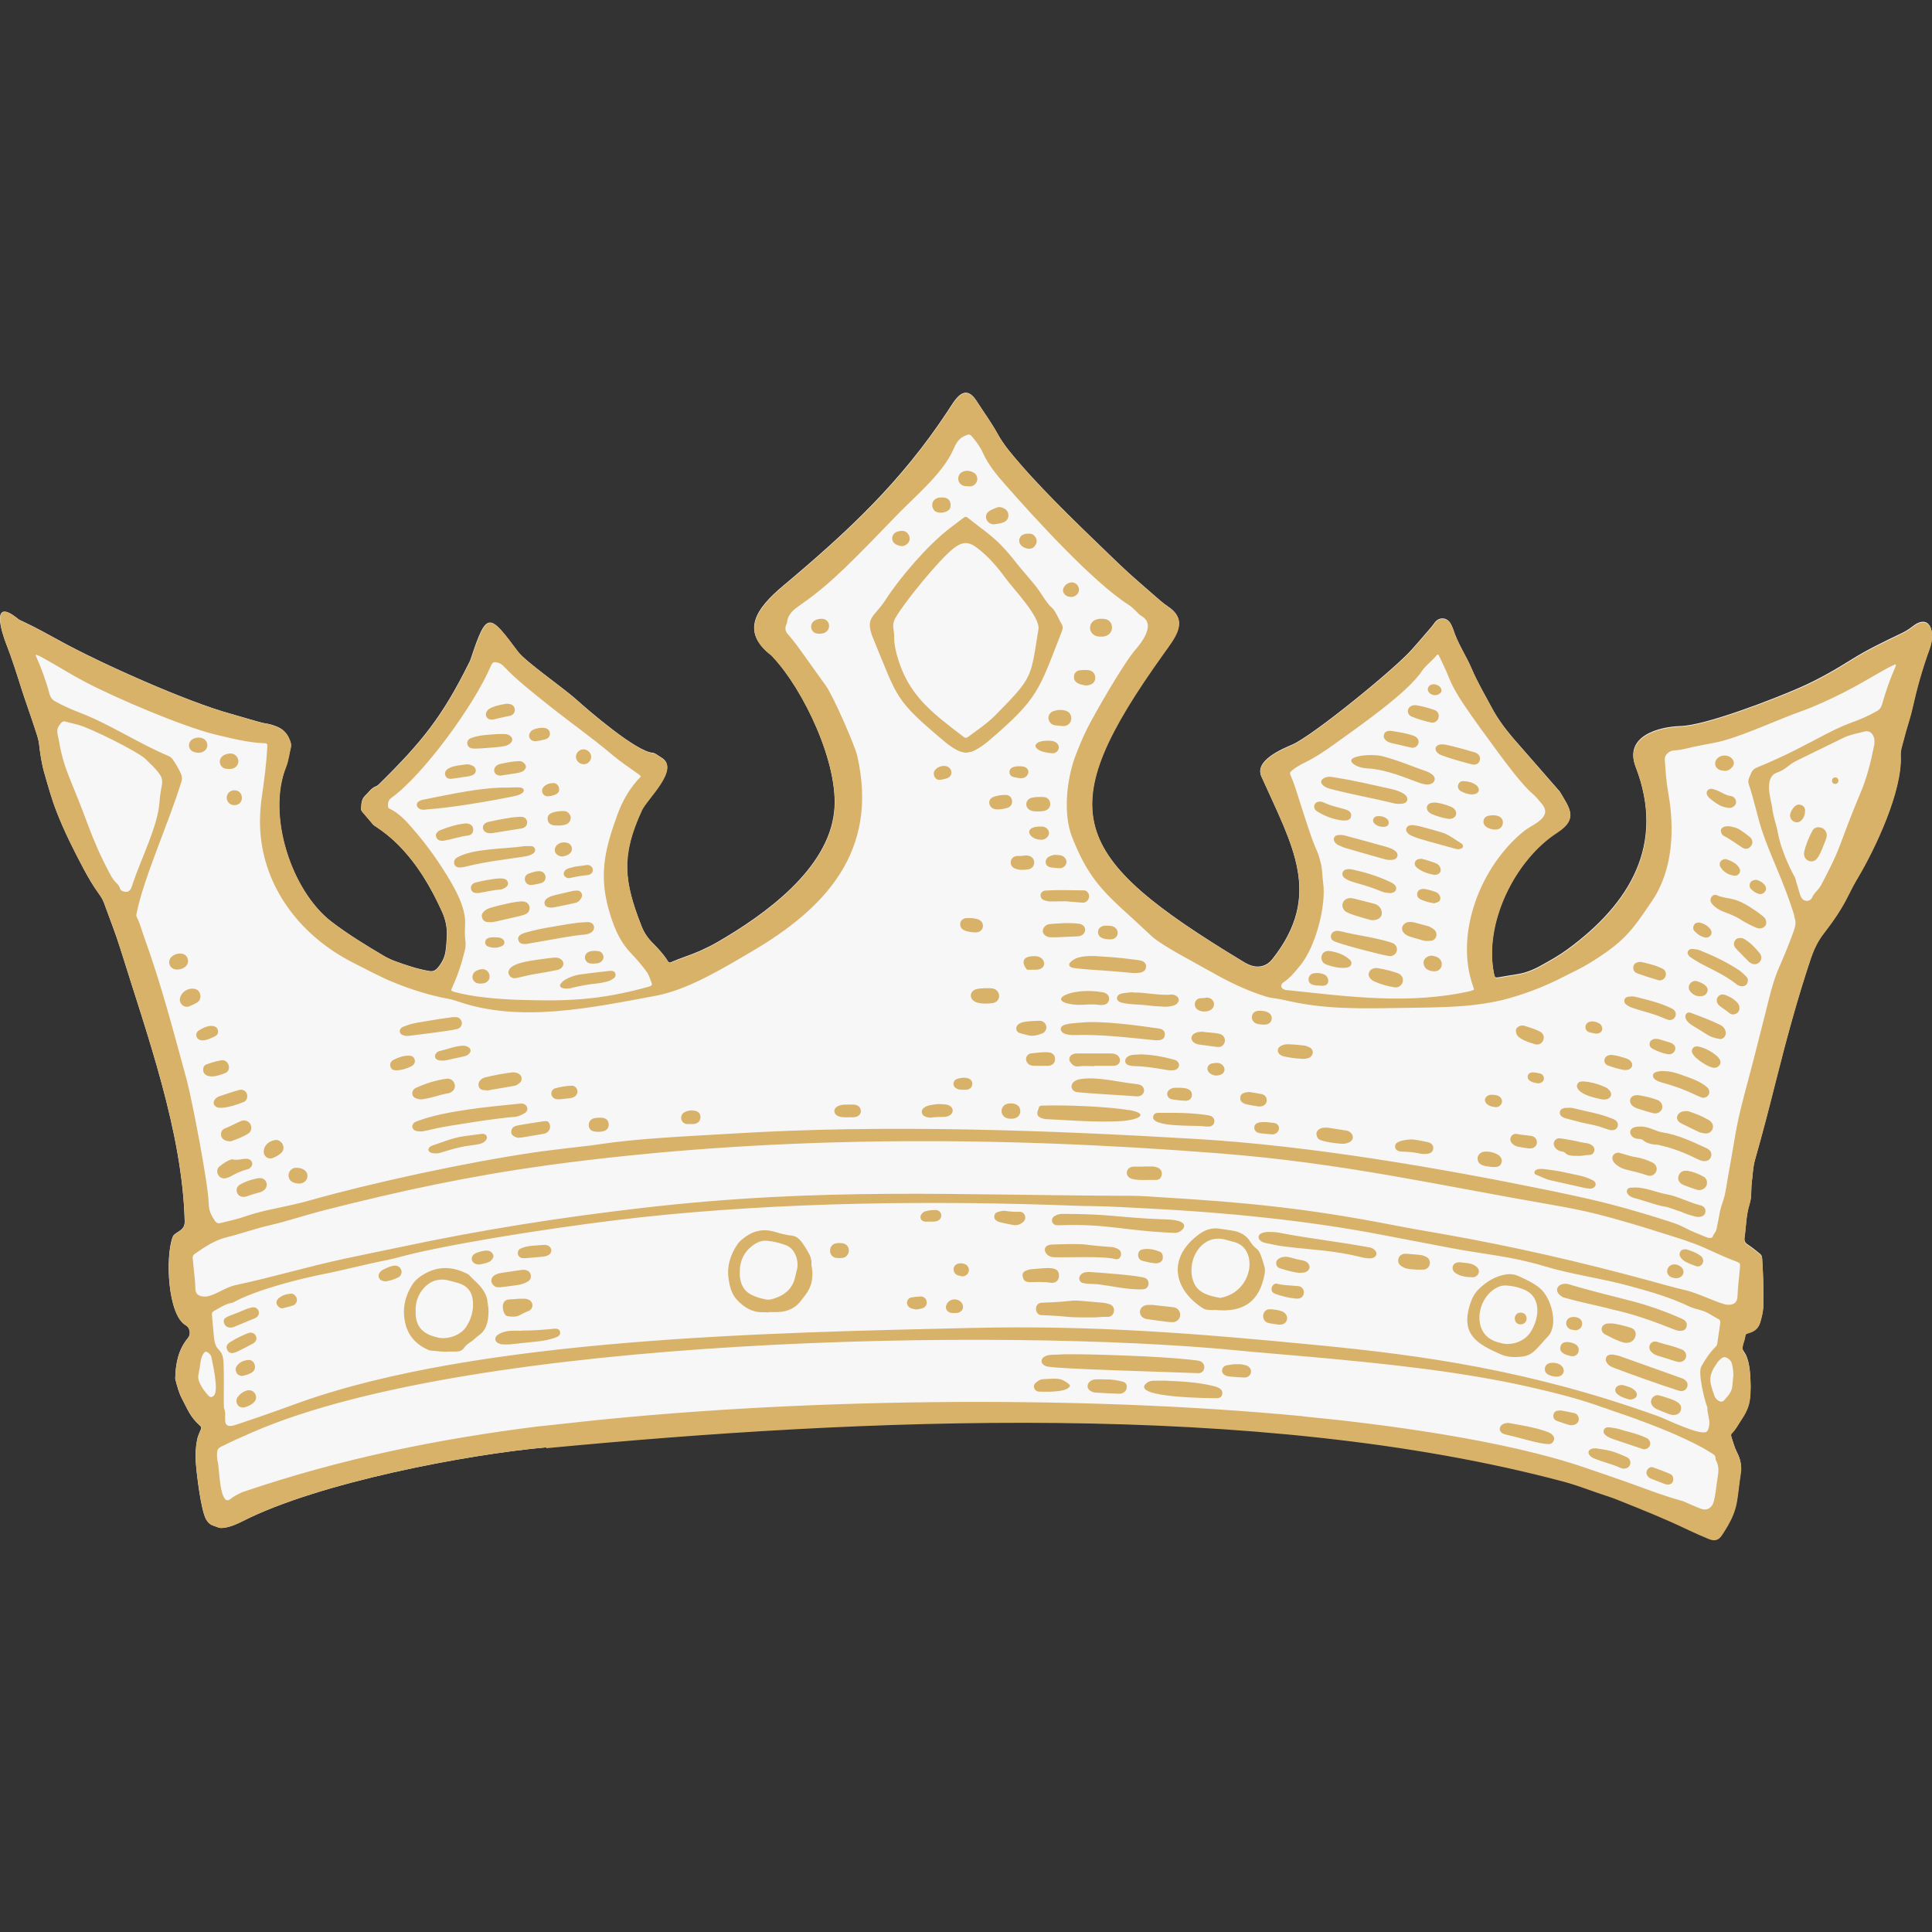 <?xml version="1.0" encoding="UTF-8"?><svg id="State" xmlns="http://www.w3.org/2000/svg" width="700" height="700" viewBox="0 0 200 200"><rect x="0" y="0" width="200" height="200" fill="#333333" stroke="none"/><defs><style>.cls-1{fill:#f7f7f8;}.cls-2{fill:#d9b26a;}</style></defs><path class="cls-1" d="M199.74,67.14c-.73,1.98-1.31,4.02-1.76,6.08-.18,.82-.45,1.62-.68,2.43-.16,.57-.31,1.14-.46,1.72-.07,.27-.1,.56-.09,.85,.17,3.63-2.63,9.58-4.44,12.62-.35,.58-.67,1.19-.97,1.8-.69,1.4-1.58,2.69-2.53,3.92-.62,.79-1.04,1.66-1.35,2.6-1.41,4.2-2.56,8.47-3.64,12.76-.68,2.71-1.38,5.41-2.14,8.1-.22,.75-.23,1.52-.33,2.28-.11,.76,.01,1.54-.23,2.28-.37,1.14-.36,2.34-.53,3.5-.05,.37,.07,.59,.39,.79,.42,.26,.8,.6,1.2,.91,.15,.11,.22,.26,.23,.45,.11,1.59,.15,3.19,.13,4.78-.01,.64-.16,1.24-.33,1.84-.16,.54-.5,.85-1.01,1.03-.61,.21-.44,.07-.6,.69-.07,.29-.19,.58-.23,.88-.04,.3,.25,.54,.37,.81,.27,.62,.38,1.26,.42,1.93,.06,.92,.1,1.83-.04,2.74-.11,.78-.5,1.45-.93,2.09-.29,.43-.52,.9-.91,1.26-.12,.12-.12,.26-.07,.4,.18,.54,.32,1.1,.58,1.62,.35,.66,.52,1.35,.4,2.12-.48,3.06-.16,3.7-1.96,6.41-.35,.53-.76,.65-1.35,.4-.71-.29-1.42-.59-2.11-.93-2.36-1.14-4.79-2.11-7.22-3.08-.36-.14-.73-.29-1.11-.41-1.52-.47-2.99-1.09-4.53-1.5-31.74-8.49-72.83-6.59-105.38-3.48-8.17,.73-23.51,3.63-31.39,7.63-.61,.3-1.23,.59-1.92,.69-.22,.03-.43,.05-.63-.03-.58-.24-.88-.2-1.25-.83-.53-.88-.99-4.7-1.07-5.89-.06-.81-.02-1.6,.14-2.39,.07-.36,.24-.68,.37-1.01,.09-.2,.05-.31-.11-.45-.99-.87-1.26-1.68-1.83-2.75-.33-.63-.5-1.3-.68-1.98-.02-.05-.02-.1-.02-.16,.04-1.51,.31-2.95,1.32-4.16,.32-.39,.21-1.06-.24-1.32-1.86-1.06-2.13-7.08-1.34-9.15,.21-.53,1.26-.57,1.24-1.56-.23-9.32-3.9-19.36-6.67-28.29-.5-1.59-1.12-3.14-1.68-4.7-.12-.32-.29-.62-.49-.9-.64-.87-1.18-1.8-1.68-2.75-1.01-1.9-1.97-3.82-2.75-5.83-.5-1.28-.87-2.62-1.25-3.94-.29-1-.44-2.02-.56-3.06-.07-.58-.29-1.14-.47-1.7-.43-1.33-.91-2.64-1.34-3.97-.5-1.59-1-3.18-1.61-4.73-.47-1.19-1.6-4.85,1.24-2.54,.16,.13,.37,.21,.57,.3,1.28,.6,2.52,1.29,3.76,1.97,4.32,2.38,13.24,6.34,17.67,7.55,.54,.14,3.05,.91,3.48,.98,.52,.07,1.01,.21,1.49,.43,.67,.32,1.03,.87,1.24,1.54,.05,.17,.06,.37,.02,.54-.18,.67-.24,1.37-.5,2.03-1.99,4.96,.55,12.82,4.73,16.02,1.71,1.3,3.55,2.43,5.4,3.52,.37,.22,.76,.4,1.16,.55,1.15,.42,2.3,.81,3.51,1.02,.4,.07,.65-.01,.92-.32,.44-.53,.73-1.09,.82-1.77,.07-.52,.1-1.04,.13-1.56,.03-.88-.15-1.7-.51-2.5-1.15-2.53-2.54-4.9-4.51-6.89-.72-.73-1.51-1.37-2.37-1.93-.07-.05-.16-.09-.22-.15-.4-.46-.79-.93-1.18-1.39-.06-.07-.09-.16-.09-.25,.02-.5,.02-1.01,.42-1.39,.37-.34,.63-.79,1.13-.97,.16-.05,.29-.21,.42-.33,4.37-4.31,6.42-6.88,9.13-12.3,.09-.19,.2-.38,.26-.58,1.65-4.99,1.9-4.72,4.88-.72,.77,1.02,4.63,3.7,5.98,4.9,1.39,1.25,6.34,5.51,8.01,5.57,.18,.01,.68,.39,.87,.5,1.92,1.14-1.5,4.26-2.02,5.38-2.2,4.72-1.9,7.37-.05,12.06,.25,.66,.65,1.24,1.15,1.74,.57,.57,1.12,1.16,1.55,1.85,.08,.12,.15,.23,.34,.15,.96-.43,1.98-.72,2.95-1.15,.64-.29,1.27-.59,1.87-.94,4.94-2.86,11.43-7.53,12.08-13.48,.55-4.94-3.2-12.7-6.35-16.04-.05-.05-.09-.12-.15-.16-3.28-2.51-1.53-4.9,1.24-7.22,6.71-5.63,12.18-10.73,17.03-18.09,.7-1.06,1.7-3.03,3-.99,.72,1.14,1.52,2.21,2.17,3.4,.61,1.11,1.45,2.08,2.28,3.04,2.91,3.37,6.93,7.17,10.2,10.33,1.38,1.33,2.85,2.55,4.29,3.82,.3,.26,.61,.5,.94,.72,2.07,1.43,.61,3.15-.53,4.75-11.73,16.39-9.98,20.94,8.25,31.96,.28,.17,.57,.32,.88,.41,.81,.24,1.58-.01,2.1-.67,5.25-6.63,2.12-11.69-1.13-18.94-.72-1.63,2.13-2.82,3.2-3.28,2.08-.89,10.53-7.77,12.35-9.81,.61-.68,1.2-1.38,1.8-2.07,.2-.23,.4-.46,.57-.71,.46-.67,1.32-.62,1.7,.1,.08,.16,.16,.32,.22,.49,.49,1.56,1.35,2.75,1.95,4.18,.58,1.36,1.33,2.62,2.02,3.92,.62,1.17,1.39,2.21,2.24,3.21,1.62,1.85,3.23,3.69,4.84,5.54,1.01,1.72,1.95,2.79-.27,4.22-4.39,2.83-7.65,9.42-6.53,14.68,.08,.37,.15,.4,.52,.33,.6-.1,1.2-.21,1.8-.3,.9-.13,1.73-.46,2.52-.9,.94-.52,1.88-1.04,2.75-1.68,6.48-4.74,10.17-10.86,7.07-18.91-1.23-3.18,2.38-4.14,4.65-4.21,2.61-.07,9.68-2.81,12.38-4,1.86-.82,3.61-1.82,5.33-2.9,1.61-1.01,3.33-1.83,5.04-2.65,.44-.2,.86-.45,1.24-.75,1.77-1.4,2.46,.43,1.78,2.28Z"/><path class="cls-2" d="M56.53,149.83c-8.17,.73-23.51,3.63-31.39,7.63-.6,.31-1.23,.59-1.91,.69-.22,.03-.43,.05-.63-.03-.58-.24-.88-.2-1.25-.82-.52-.88-.99-4.71-1.07-5.89-.05-.82-.02-1.6,.14-2.4,.07-.36,.24-.67,.38-1,.09-.2,.04-.31-.12-.46-.99-.87-1.25-1.68-1.83-2.75-.33-.62-.5-1.3-.68-1.97-.01-.05-.02-.11-.02-.16,.04-1.51,.31-2.95,1.32-4.16,.33-.39,.21-1.06-.24-1.31-1.86-1.06-2.13-7.09-1.33-9.15,.2-.53,1.26-.57,1.23-1.57-.22-9.31-3.9-19.35-6.67-28.28-.49-1.59-1.11-3.14-1.68-4.7-.12-.32-.29-.62-.49-.89-.64-.87-1.17-1.8-1.68-2.75-1.01-1.9-1.97-3.83-2.75-5.83-.5-1.28-.87-2.62-1.25-3.94-.29-1-.44-2.02-.56-3.06-.07-.59-.29-1.14-.47-1.7-.43-1.33-.91-2.64-1.33-3.97-.51-1.59-1.01-3.17-1.61-4.73-.47-1.19-1.6-4.86,1.24-2.55,.16,.13,.37,.21,.57,.31,1.29,.6,2.52,1.29,3.76,1.97,4.32,2.38,13.25,6.34,17.68,7.54,.54,.15,3.05,.92,3.48,.98,.52,.08,1.01,.21,1.49,.44,.67,.31,1.03,.87,1.24,1.54,.05,.17,.06,.37,.02,.53-.17,.68-.23,1.37-.5,2.03-1.99,4.97,.55,12.82,4.73,16.02,1.71,1.31,3.54,2.43,5.4,3.53,.37,.22,.76,.4,1.17,.55,1.14,.42,2.3,.81,3.5,1.02,.4,.07,.66,0,.92-.33,.44-.52,.73-1.09,.82-1.77,.07-.52,.1-1.03,.12-1.55,.04-.88-.15-1.7-.51-2.5-1.15-2.53-2.54-4.9-4.5-6.89-.72-.73-1.52-1.37-2.37-1.93-.07-.05-.16-.09-.22-.15-.4-.46-.79-.92-1.19-1.39-.06-.07-.09-.15-.09-.25,.02-.5,.02-1.01,.43-1.39,.36-.34,.62-.79,1.13-.96,.16-.06,.29-.21,.41-.34,4.38-4.31,6.42-6.88,9.13-12.29,.1-.19,.2-.38,.27-.59,1.65-4.98,1.89-4.72,4.88-.72,.76,1.02,4.63,3.7,5.97,4.91,1.39,1.25,6.35,5.5,8.01,5.57,.19,0,.69,.39,.88,.51,1.92,1.13-1.51,4.26-2.03,5.38-2.19,4.72-1.89,7.37-.05,12.06,.26,.66,.66,1.23,1.15,1.73,.57,.57,1.12,1.16,1.55,1.85,.08,.13,.15,.24,.34,.15,.97-.43,1.99-.72,2.95-1.15,.64-.29,1.27-.59,1.87-.94,4.94-2.86,11.42-7.52,12.08-13.48,.54-4.94-3.2-12.69-6.36-16.04-.05-.05-.09-.12-.14-.16-3.28-2.51-1.53-4.89,1.24-7.22,6.71-5.63,12.18-10.72,17.03-18.09,.7-1.06,1.7-3.03,3-.98,.72,1.13,1.52,2.21,2.17,3.39,.61,1.12,1.45,2.08,2.29,3.05,2.9,3.37,6.93,7.17,10.19,10.32,1.38,1.33,2.85,2.56,4.3,3.82,.3,.26,.61,.5,.93,.72,2.08,1.43,.62,3.15-.52,4.75-11.73,16.39-9.98,20.94,8.25,31.96,.28,.17,.56,.32,.87,.41,.81,.24,1.58-.01,2.1-.67,5.25-6.62,2.12-11.69-1.13-18.94-.73-1.62,2.13-2.81,3.19-3.27,2.08-.9,10.53-7.77,12.36-9.81,.61-.68,1.19-1.38,1.8-2.07,.2-.23,.4-.46,.57-.71,.46-.67,1.31-.62,1.7,.1,.08,.16,.16,.32,.22,.49,.49,1.56,1.35,2.75,1.96,4.18,.57,1.36,1.33,2.62,2.02,3.92,.62,1.17,1.39,2.22,2.24,3.21,1.61,1.85,3.23,3.7,4.84,5.55,1.01,1.72,1.94,2.78-.28,4.22-4.38,2.83-7.64,9.42-6.53,14.68,.08,.37,.15,.4,.52,.34,.6-.1,1.2-.21,1.8-.3,.9-.13,1.73-.46,2.52-.9,.94-.52,1.88-1.04,2.75-1.68,6.48-4.75,10.18-10.86,7.07-18.91-1.23-3.18,2.38-4.14,4.65-4.21,2.61-.08,9.68-2.82,12.38-4,1.86-.82,3.61-1.82,5.33-2.9,1.61-1.01,3.33-1.83,5.04-2.65,.44-.21,.85-.45,1.24-.75,1.77-1.4,2.46,.43,1.78,2.28-.73,1.99-1.3,4.02-1.76,6.09-.18,.82-.45,1.62-.68,2.43-.16,.57-.31,1.14-.46,1.71-.07,.28-.1,.56-.09,.85,.17,3.63-2.64,9.58-4.45,12.62-.35,.58-.67,1.19-.97,1.8-.69,1.41-1.58,2.69-2.53,3.92-.62,.79-1.03,1.66-1.35,2.6-1.41,4.2-2.56,8.47-3.64,12.76-.68,2.71-1.38,5.41-2.15,8.1-.21,.75-.23,1.52-.33,2.28-.1,.76,.01,1.54-.22,2.28-.37,1.14-.36,2.33-.53,3.5-.06,.37,.06,.59,.39,.79,.42,.26,.8,.6,1.2,.91,.15,.12,.22,.26,.23,.46,.11,1.59,.15,3.18,.13,4.78,0,.64-.15,1.24-.33,1.84-.16,.53-.5,.85-1.01,1.03-.61,.21-.44,.07-.59,.69-.08,.29-.19,.58-.23,.88-.05,.31,.24,.54,.36,.82,.27,.62,.38,1.26,.43,1.93,.06,.91,.1,1.82-.04,2.73-.12,.78-.5,1.45-.93,2.09-.29,.43-.52,.9-.9,1.27-.12,.11-.12,.25-.07,.4,.18,.54,.31,1.1,.58,1.62,.34,.67,.52,1.35,.4,2.12-.48,3.06-.16,3.7-1.96,6.42-.35,.53-.76,.64-1.35,.4-.71-.29-1.42-.6-2.11-.93-2.36-1.14-4.79-2.11-7.22-3.08-.37-.15-.73-.29-1.11-.41-1.52-.48-2.99-1.09-4.54-1.51-31.74-8.49-72.83-6.59-105.38-3.48h0ZM3.76,67.73c-.08,.1-.06,.15-.03,.2,.56,1.26,1.04,2.56,1.39,3.89,.1,.38,.3,.63,.64,.81,.79,.43,1.6,.8,2.44,1.12,3.13,1.19,6.05,3.16,9.22,4.5,.19,.08,.34,.2,.46,.36,.32,.48,.62,.96,.85,1.49,.11,.26,.14,.51,.06,.78-1.24,4.09-3.91,9.98-4.63,13.59-.03,.16-.09,.31,0,.47,.31,.59,.47,1.24,.69,1.86,1.93,5.36,2.94,9.4,4.47,14.95,.47,1.7,2.25,10.76,2.29,12.92,.01,.67,.29,1.21,.65,1.73,.13,.19,.3,.27,.55,.21,.84-.2,1.68-.38,2.49-.66,.78-.27,1.57-.49,2.38-.67,1.49-.33,2.98-.61,4.44-1.03,6.44-1.82,16.14-3.92,23.17-4.95,1.2-.18,2.41-.31,3.62-.46,1.03-.13,2.07-.22,3.09-.38,4.23-.64,9.2-.83,13.79-1.11,15.84-.98,32.78-.35,47.97,.55,11.75,.69,25.16,2.98,36.81,5.37,1.3,.27,2.59,.55,3.88,.84,3.01,.7,5.51,1.42,8.42,2.36,.55,.18,1.08,.37,1.59,.65,.68,.37,1.41,.62,2.12,.93,.17,.08,.66,.21,.73-.05,.07-.27,.31-.44,.37-.7,.12-.57,.24-1.15,.34-1.73,.04-.19,.07-.38,.13-.57,.18-.56,.39-1.12,.48-1.7,.19-1.11,.37-2.22,.58-3.33,.21-1.13,.37-2.26,.59-3.38,.47-2.35,1.16-4.65,1.75-6.98,.41-1.61,.82-3.23,1.23-4.84,.39-1.56,.74-3.14,1.39-4.62,.55-1.26,1.08-2.53,1.54-3.84,.16-.45,.23-.84,.07-1.28-.04-.12-.04-.25-.07-.37-.5-1.61-1.11-3.17-1.76-4.72-.56-1.34-1.13-2.67-1.58-4.05-.5-1.57-.82-3.19-1.35-4.75-.13-.39,.11-.72,.24-1.07,.12-.32,.35-.52,.67-.64,.65-.26,1.29-.54,1.92-.83,1.44-.64,2.83-1.38,4.23-2.11,1.19-.63,2.38-1.26,3.64-1.71,.89-.32,1.76-.7,2.59-1.18,.27-.15,.42-.35,.51-.65,.38-1.34,.83-2.66,1.4-3.94,.03-.08,.09-.16-.02-.24-.52,.22-1.02,.5-1.52,.79-1.28,.73-2.54,1.48-3.85,2.14-1.44,.72-2.9,1.41-4.42,1.95-2.57,.91-6.43,2.76-8.93,3.24-.95,.18-1.9,.35-2.84,.58-.45,.11-.91,.19-1.38,.22-.49,.03-.95,.49-.92,.89,.07,1.18,.15,2.36,.36,3.52,.66,3.66,.5,7.91-1.64,11.1-2.19,3.27-2.98,4.34-6.62,6.57-.86,.52-1.78,.93-2.67,1.39-1.74,.9-3.55,1.6-5.44,2.15-1.17,.34-2.37,.55-3.58,.7-1.93,.24-4.35,.29-6.29,.31-4.02,.04-7.89,.25-11.84-.45-.63-.11-1.26-.25-1.89-.39-.56-.13-1.13-.14-1.69-.32-2.08-.64-4.02-1.61-5.91-2.69-1.42-.82-4.78-2.53-5.89-3.54-.66-.6-1.31-1.23-1.97-1.83-3.24-2.91-4.67-4.35-6.29-8.45-.94-2.39-.56-5.91,.3-8.27,.38-1.02,.8-2.03,1.29-3.01,.79-1.56,3.76-6.74,4.98-8.13,.4-.46,.77-.95,1.03-1.5,.41-.89,.33-1.55-.46-2-.31-.18-.64-.71-1.29-1.13-3.75-2.4-9.8-9.06-12.9-12.59-.84-.96-1.64-1.95-2.17-3.12-.29-.64-.7-1.2-1.16-1.73-.16-.19-.28-.22-.5-.14-.84,.28-1.09,.78-1.46,1.61-1.1,2.41-3.86,4.69-5.69,6.58-1.81,1.87-3.6,3.74-5.47,5.55-1.4,1.35-2.85,2.61-4.44,3.72-.72,.5-1.51,1-1.58,2.03,0,.06-.41,.56,.1,1.13,.61,.68,1.14,1.43,1.67,2.17,.75,1.05,1.49,2.1,2.25,3.15,.78,1.07,3.02,6.22,3.26,7.26,2.26,9.91-3.3,15.83-11.04,20.34-2.89,1.69-6.49,3.89-9.81,4.51-6.48,1.2-13.97,2.83-20.39,.62-.35-.12-.72-.24-1.08-.3-1.93-.36-3.78-.94-5.59-1.67-1.5-.61-2.91-1.38-4.35-2.11-5.12-2.62-8.94-7.33-9.5-13.14-.13-1.38-.06-2.76,.14-4.12,.25-1.68,.46-3.37,.55-5.06,.02-.3-.04-.36-.37-.37-1.49-.02-3.53-.54-5-.89-3.32-.8-10.33-3.78-13.53-5.47-1.41-.74-2.76-1.6-4.15-2.37-.29-.16-.58-.33-.87-.42h0Zm38.97,62.05c-.91,.21-1.8,.49-2.71,.67-2.25,.44-4.46,1.04-6.71,1.48-2.54,.51-6.85,1.63-9.1,2.86-.08,.04-.16,.08-.25,.09-.69,.12-1.24,.53-1.84,.85-.14,.08-.19,.19-.18,.36,.07,.78,.13,1.57,.21,2.35,.16,1.52,.75,1.06,.94,2.16,.17,.94,.01,4.99,.11,5.21,.18,.38,.08,.87,.11,1.27,.05,.73,.68,.55,1.15,.4,1-.34,2-.67,3-1.02,1.17-.41,2.33-.83,3.49-1.25,18.72-6.71,48.88-7.26,69.5-7.74,12.78-.3,23.37,.56,35.86,1.77,10.97,1.06,22.13,2.61,35.35,7.37,.79,.28,4.59,2.17,5.06,1.55,.11-.15,.16-.31,.2-.49,.15-.68-.21-1.32-.18-1.99-.25-.59-1.01-3.56-.62-4.23,.4-.7,.83-1.38,1.41-1.96,.12-.11,.22-.23,.24-.4,.1-.71,.2-1.42,.31-2.12,.03-.18-.01-.33-.18-.41-.6-.32-1.14-.74-1.81-.92-.43-.11-.87-.23-1.27-.42-1.93-.92-3.98-1.51-6.04-2.07-3.09-.85-5.94-1.18-8.97-2.09-3.39-1.02-6.08-1.2-9.37-1.82-2.45-.46-4.89-.93-7.33-1.4-7.63-1.48-16.31-2.34-24.11-2.73-2.04-.1-4.08-.24-6.12-.26-.48,0-.97-.01-1.45-.03-14.77-.57-30.63-.38-45.16,1.2-6.48,.71-17.07,2.27-23.56,3.76h0Zm92.15,16.84c8.13,.78,20.85,2.44,29.2,5.31,1.71,.59,3.42,1.16,5.12,1.78,1.6,.58,3.19,1.19,4.83,1.63,.24,.06,.47,.18,.7,.28,.46,.19,.92,.41,1.39,.58,.56,.21,1.08-.1,1.25-.65,.25-.83,.28-1.69,.43-2.54,.11-.62,.17-1.24-.16-1.83-.12-.21,.07-.42-.3-.65-.4-.24-.79-.5-1.2-.72-2.17-1.16-4.45-2.06-6.75-2.91-1.14-.42-2.3-.79-3.45-1.2-2.28-.84-5.02-1.54-7.64-2.13-7.08-1.6-14.9-2.41-22.55-3.1-2.55-.23-5.47-.46-7.8-.69-24.01-2.33-78.7-1.5-101.73,8.45-1.14,.49-2.26,1-3.37,1.55-.24,.12-.35,.27-.37,.53-.03,.36-.02,.72,.07,1.07,.16,.59,.19,4.7,1.3,3.8,.38-.31,.81-.52,1.26-.72,10.28-3.5,20.27-5.5,30.6-6.8,.85-.09,1.71-.17,2.56-.27,23.59-2.69,53.22-3.03,76.64-.78h0Zm-78.4-25.96c-7.83,1.07-15.13,2.64-22.78,4.59-1.98,.5-3.91,1.16-5.9,1.62-1.45,.33-2.85,.85-4.29,1.2-1.28,.31-2.32,1.01-3.36,1.74-.16,.11-.21,.24-.2,.45,.08,1.04,.25,2.06,.27,3.1,0,.58,.31,.82,.88,.86,.95,.06,2.11-.94,3.3-1.19,3.77-.8,7.48-1.92,11.27-2.73,1.82-.39,3.65-.76,5.47-1.14,8.71-1.86,16.79-3.12,25.21-4.1,18.89-2.2,32.85-1.31,50.85-1.27,1.01,0,2,.09,3.01,.15,8.67,.52,15.06,1.14,23.8,2.84,1.84,.36,3.7,.68,5.55,1,7.12,1.26,14.13,2.87,21.18,4.79,1.24,.34,2.48,.7,3.74,.99,1.38,.31,3.65,1.49,4.38,1.51,.69,.02,.99-.26,1.01-.95,.03-.99,.18-1.96,.25-2.94,.03-.36,.01-.44-.33-.57-1.13-.41-2.21-.93-3.3-1.42-1.39-.62-2.86-1.05-4.31-1.51-2.22-.71-4.61-1.43-6.86-2-1.53-.38-3.07-.68-4.63-.95-12.12-2.1-21.69-4.33-34.42-5.33-23.21-1.83-46.7-1.9-69.77,1.25h0Zm95.85-18.12c.29-.05,.29-.07,.19-.35-2.02-5.57,.81-12.63,5.3-16.2,.82-.65,2.98-1.37,1.78-2.79-.31-.37-.61-.74-.98-1.06-1-.84-2.7-3.11-3.47-4.16-1.24-1.69-2.49-3.37-3.66-5.11-.6-.89-1.14-1.82-1.54-2.82-.28-.72-.63-1.4-.95-2.1-.11-.24-.17-.25-.33-.06-.44,.54-1.11,1.02-1.47,1.57-1.52,2.31-6.8,5.93-9.13,7.62-.99,.72-2.01,1.38-3.11,1.92-.39,.19-.76,.4-1.1,.67-.37,.29-.39,.32-.19,.76,.28,.62,.47,1.27,.68,1.92,.4,1.23,1.45,4.65,1.95,5.67,.21,.44,.32,.91,.44,1.38,.16,.65,.14,1.32,.23,1.97,.34,2.33-.76,6.61-2.36,8.56-.52,.63-1.03,1.29-1.73,1.75-.43,.28-.31,.83,.51,.83,6.01,.63,12.52,1.54,18.94,.06h0Zm-85.98-22.14c-.11-.18-.27-.27-.41-.37-.85-.6-1.71-1.18-2.51-1.85-2.19-1.86-4.54-3.49-6.78-5.29-1.55-1.25-3.13-2.46-4.5-3.91-.15-.16-.32-.28-.53-.35-.49-.16-.63-.11-.83,.36-1.7,3.99-6.97,11.23-10.29,13.62-.28,.2-.35,.45-.33,.79,.01,.14,0,.23,.14,.3,.98,.47,1.7,1.25,2.39,2.05,1.18,1.35,2.25,2.79,3.21,4.3,.94,1.48,2.31,3.71,2.24,5.55-.02,.57-.06,1.14,.02,1.71,.05,.35,.04,.72-.05,1.07-.32,1.33-.74,2.62-1.32,3.86-.13,.28-.12,.34,.16,.42,1.95,.56,4.63,.77,6.66,.84,4.77,.15,8.3,.11,13.58-1.37,.16-.04,.34-.14,.27-.33-.16-.42-.29-.87-.54-1.22-.5-.67-1.05-1.32-1.63-1.92-1.05-1.1-1.64-2.43-2.09-3.84-1.28-4-.68-6.68,.7-10.48,.54-1.47,1.29-2.79,2.42-3.94h0Zm-59.61-5.73c-.16-.01-.3,.04-.4,.15-.65,.73-.37,1.06-.22,1.96,.21,1.29,.58,2.54,1.08,3.76,.63,1.54,1.25,3.08,1.83,4.65,.64,1.75,1.38,3.45,2.26,5.1,.18,.33,.35,.67,.6,.95,.2,.22,.44,.39,.53,.72,.07,.26,.33,.34,.61,.36,.5,.02,.6-.51,.72-.87,.82-2.47,2.6-5.97,2.76-8.41,.16-2.54,1.03-2.1-1.46-4.48-.82-.78-5.79-3.24-6.97-3.53-.45-.11-.9-.23-1.34-.34h0Zm187.3,2.21c0-.13,.01-.22,0-.31-.09-.61-.49-.98-1-.85-.74,.19-1.51,.32-2.21,.66-1.63,.79-3.25,1.58-4.87,2.38-.77,.38-1.11,.91-1.96,1.2-1.52,.5-.61,2.94-.54,3.67,.09,.9,.44,1.73,.59,2.61,.23,1.36,1.08,3.41,1.76,4.58,.05,.09,.06,.2,.09,.31,.14,.48,.28,.96,.43,1.44,.04,.14,.09,.27,.17,.39,.27,.41,.89,.4,1.09-.05,.23-.53,.65-.76,.93-1.29,.74-1.39,1.46-2.79,2.01-4.27,.66-1.78,1.34-3.55,2.08-5.3,.67-1.59,1.08-3.26,1.41-4.94,.02-.09,.02-.18,.02-.23h0Zm-14.61,65.64c.02-.43-.03-.82-.11-1.21-.07-.38-.31-.67-.65-.79-.35-.12-.57,.2-.81,.42-.04,.04-.06,.09-.09,.13-1,1.41-.81,1.94-.3,3.41,.15,.43,.7,.84,1.02,.47,.38-.44,.8-.85,.84-1.5,.02-.32,.07-.64,.09-.92h0Zm-157.53-1.98c-.04-.21-.18-.39-.36-.52-.18-.14-.32-.12-.45,.06-.19,.27-.28,.58-.33,.9-.05,.43-.12,.85-.21,1.27-.05,.25-.04,.5,.05,.74,.22,.56,.56,1.04,.96,1.47,.22,.23,.37,.21,.59,0,.51-.51-.13-3.29-.26-3.91h0Zm78.11-62.62c-.37-.03-.71-.13-1.02-.31-.39-.22-.76-.47-1.11-.76-5.32-4.46-4.89-4.49-7.45-10.66-.97-2.33,.03-2.22,1.21-4.05,1.54-2.39,4.4-5.7,6.63-7.42,.45-.35,.91-.7,1.37-1.04,.29-.22,.36-.24,.61-.03,1.11,.9,2.31,1.69,3.32,2.72,.59,.6,1.13,1.25,1.65,1.91,.76,.98,1.63,1.86,2.35,2.87,.35,.5,.84,1.35,1.28,1.72,.43,.35,.72,1.21,1.03,1.69,.17,.28,.15,.53,.04,.81-2.41,6.14-2.38,6.89-7.58,11.33-.48,.41-.99,.76-1.56,1.04-.25,.13-.52,.12-.76,.19h0Zm-7.44-11.92c-.01,.64,.12,1.24,.29,1.85,1.14,4.15,3.66,5.95,6.92,8.45,.16,.12,.29,.09,.44-.02,.99-.73,2.02-1.42,2.89-2.31,3.88-3.95,3.56-3.78,4.39-8.83,.21-1.26-2.58-4.16-3.33-5.19-.85-1.16-1.77-2.26-2.91-3.15-1-.79-1.61-.76-2.59,0-1.45,1.14-5.06,5.55-5.97,7.16-.46,.83-.11,1.17-.13,2.04h0Zm25.07,46.22c.12,.01,.25,.04,.37,.08,.65,.23,.57,1.27-.4,1.19-.83-.08-5.96-.35-6.25-.46-.65-.24-.61-1.1,.37-1.3,1.68-.34,4.11,.31,5.91,.49h0Zm-74.12,4.9c-.85,.03-1.02-.53-.67-.87,.11-.1,.24-.15,.37-.2,2.9-1.09,7.42-1.48,10.65-1.81,.05,0,.11-.01,.16,0,.52,.02,.8,.67,.3,.98-.35,.22-.73,.39-1.15,.41-1.45,.08-6.46,.86-7.79,1.13-.42,.09-.84,.19-1.26,.28-.23,.05-.46,.1-.63,.09h0Zm73.27-2.23c2.24,.38,1.17,1-.53,1.15-2.52,.21-6.86-.16-7.62-.17-.27,0-.54-.02-.79-.11-.45-.17-.55-.37-.41-.81,.03-.08,.07-.17,.09-.25,.03-.2,.16-.25,.35-.25,2.4-.08,6.83,.1,8.92,.46h0Zm3.13-8.42c.11,.01,.22,.03,.31,.07,.26,.11,.38,.33,.35,.6-.04,.56-.62,.58-1.05,.54-2.67-.26-5.64-.63-8.3-.53-.34,.01-.69-.02-1.01-.14-.27-.1-.43-.31-.41-.51,.03-.26,.22-.35,.43-.42,.54-.17,1.1-.16,1.65-.22,2.14-.23,5.79,.29,8.02,.6h0Zm49.9,10.14c.85,0,1.6,.5,2.21,.6,1.65,.25,3.13,.96,4.63,1.65,.42,.19,.59,.53,.46,.9-.13,.36-.48,.51-.93,.41-.21-.05-.4-.15-.59-.24-1.16-.57-2.35-1.05-3.61-1.33-.16-.04-.31-.09-.47-.1-.53-.03-1.02-.12-1.45-.48-.26-.22-.8,.02-1.17-.45-.26-.33-.15-.72,.24-.86,.22-.08,.45-.09,.69-.09h0Zm-57.96-23.18c-2.65-.19-.36-.13-3.16-.11-.2-.01-.39-.06-.58-.12-.24-.08-.4-.23-.4-.51,0-.23,.13-.4,.42-.49,1.57-.11,2.65-.03,4.15-.03,.54,.17,.64,.9,.08,1.21-.13,.07-.27,.07-.51,.05h0Zm1.62,5.55c1.16,.07,2.48,.15,3.79,.34,.55,.08,1.4,.04,1.37,.77-.04,.87-1.52,.62-2.08,.57-.86-.07-1.71-.16-2.57-.21-.44-.02-2.74-.18-3.04-.29-.31-.12-.36-.35-.12-.58,.69-.65,1.68-.61,2.65-.61h0Zm55.75,23.94c1.14,0,2.23,.52,3.35,.72,1.13,.21,2.2,.81,3.36,1.11,.09,.02,.18,.04,.26,.08,.52,.25,.45,1.01-.13,1.12-.21,.04-.43,.03-.64-.03-.33-.1-.66-.17-.97-.3-.46-.21-.94-.34-1.41-.51-.18-.07-.37-.14-.56-.17-1.14-.19-2.2-.64-3.31-.92-.35-.09-.88-.38-.75-.82,.1-.32,.5-.26,.8-.26h0Zm13.61-27.34c0,.29-.41,.61-.82,.52-.41-.09-1.49-.67-1.82-.9-.58-.39-1.25-.61-1.9-.87-.39-.16-1-.55-1.19-.95-.18-.39,.22-.89,.61-.71,.53,.25,1.11,.27,1.66,.41,.9,.22,1.66,.73,2.42,1.24,.25,.17,.49,.36,.73,.55,.18,.15,.32,.34,.31,.7h0Zm-1.91,5.96c-.02,.58-.69,.73-1.18,.34-1.06-.84-2.28-1.41-3.47-2.02-.41-.21-.81-.46-1.2-.71-.21-.13-.5-.44-.33-.7,.09-.14,.24-.23,.41-.22,.27,.03,.55,.04,.79,.14,1.43,.57,2.82,1.23,4.11,2.09,.27,.18,.48,.42,.72,.64,.13,.12,.17,.27,.16,.44h0Zm-134.04,3.75c.16,0,.21,0,.26,0,.4-.02,.62,.3,.66,.58,.04,.28-.18,.58-.51,.66-.81,.2-4.18,.6-4.98,.7-.22,.03-.43,0-.63-.08-.36-.14-.42-.51-.12-.76,.11-.1,.26-.12,.39-.18,.87-.36,1.81-.41,2.72-.59,.77-.15,1.55-.22,2.23-.34h0Zm125.31,5.59c.79,0,1.44,.23,2.07,.46,.74,.26,1.49,.52,2.14,.97,.13,.09,.26,.19,.37,.3,.19,.21,.22,.52,.08,.74-.15,.24-.46,.36-.75,.25-.43-.17-.84-.38-1.27-.57-.9-.39-1.83-.7-2.78-.96-.35-.1-1.01-.32-.94-.79,.05-.39,.86-.41,1.08-.41h0Zm-54.82-8.13c.65-.03,1.23,.08,1.82,.13,.66,.05,1.31,.15,1.97,.08,.38-.04,.78,.14,.85,.48,.05,.25-.18,.55-.53,.65-.33,.1-.66,.15-1.01,.12-.55-.04-1.11-.05-1.66-.13-.83-.11-1.99-.08-2.76-.3-.56-.16-.61-.75,.04-.93,.07-.02,.14-.02,.21-.04,.37-.05,.74-.1,1.07-.08h0Zm4.2,12.45c1.13,0,2.25,.07,3.36,.23,.14,.02,.28,.05,.41,.1,.56,.23,.45,1.06-.18,1.09-.23,.01-.46,0-.69-.04-.89-.1-5.39,.14-5.1-1.02,.05-.21,.22-.35,.47-.36,.57,0,1.14,0,1.71,0h0Zm40.84-.53c.09,0,.23,0,.37,.03,1.42,.36,2.87,.57,4.23,1.15,.37,.16,.53,.43,.44,.75-.09,.32-.42,.47-.83,.37-.26-.07-.51-.16-.76-.25-.73-.26-1.49-.36-2.24-.54-.52-.13-1.04-.27-1.55-.41-.43-.12-.64-.35-.61-.63,.03-.3,.31-.47,.79-.46,.04,0,.07,0,.16,0h0Zm-44.18-5.52c1.11,.05,2.17,.23,3.2,.52,.07,.02,.14,.04,.21,.06,.61,.25,.5,.99-.16,1.06-.29,.03-.57,0-.85-.05-1.07-.19-2.15-.36-3.25-.38-.18,0-.36-.03-.53-.08-.59-.16-.54-1.02,.5-1.09,.3-.02,.61-.03,.88-.05h0Zm41.52,11.86c.62,.09,1.35,.16,2.06,.32,.56,.12,1.12,.24,1.68,.36,.44,.09,.86,.24,1.27,.43,.76,.34,.35,.98-.24,.93-.23-.02-.46-.07-.69-.12-1.11-.25-2.23-.5-3.34-.75-.53-.12-1-.39-1.5-.58-.21-.08-.21-.33-.02-.47,.2-.14,.44-.13,.78-.12h0Zm-45.88-16.97c-1.12-.18-1.86,.09-2.9-.07-2.77-.41-.02-1.82,3.18-1.25,.46,.08,.71,.4,.65,.76-.07,.4-.34,.58-.93,.56h0Zm55.01-.9c.11,.01,.24,0,.36,.04,1.23,.3,2.47,.59,3.63,1.13,.11,.05,.23,.11,.33,.18,.59,.44,.11,1.26-.52,1.08-.21-.06-.4-.15-.6-.23-.95-.42-1.98-.63-2.96-.96-.38-.13-1.12-.4-.97-.88,.09-.3,.36-.34,.72-.34h0Zm-1.34,16.18c.12,.03,.31,.08,.5,.14,.43,.13,.85,.26,1.3,.33,.58,.09,1.15,.29,1.68,.54,.56,.26,.63,.92,.16,1.26-.21,.15-.45,.16-.67,.08-.74-.27-1.51-.41-2.27-.62-.44-.12-1.08-.46-1.28-.9-.19-.41,.07-.82,.59-.83h0Zm-54.26-8.95c-.55,0-1.11-.05-1.66,.02-.41,.05-.61-.16-.81-.41-.24-.3-.13-.67,.22-.84,.19-.09,.38-.09,.58-.09,1.05,0,2.11,0,3.16,0,.21,0,.43,0,.64,.06,.74,.25,.69,1.21-.15,1.22-.66,0-1.32,0-1.98,0v.03h0Zm-69.79,3.44c-.39-.07-.79-.17-.82-.58-.02-.31,.15-.52,.41-.63,1-.45,2.03-.78,3.12-.93,.8-.11,1.22,.9,.54,1.36-.07,.05-.16,.1-.24,.12-1.02,.17-1.97,.58-3.01,.67h0Zm1.61,5.59c-.99,0-.91-.63-.36-.81,1.08-.36,2.14-.82,3.28-.97,.6-.08,1.2-.16,1.8-.24,.78-.1,.83,.83-.25,1.06-.37,.08-.74,.12-1.11,.17-.94,.12-1.84,.41-2.75,.68-.2,.06-.41,.13-.62,.11h0Zm5.24-6.54c-.31,0-.64,0-.77-.34-.19-.47,.2-.88,.64-.99,.9-.22,1.81-.39,2.73-.51,.38-.05,.97,.08,1.04,.54,.04,.26-.06,.46-.26,.6-.13,.09-.27,.2-.42,.23-.98,.18-1.97,.34-2.95,.51,0-.01,0-.03,0-.04h0Zm128.31-5.98c0,.44-.32,.74-.7,.67-.42-.09-.83-.19-1.21-.43-.48-.31-.97-.61-1.46-.9-.31-.19-.79-.53-.82-.94-.03-.33,.23-.56,.54-.44,1.04,.39,2.08,.77,3.07,1.26,.35,.17,.53,.46,.58,.79h0Zm-69.34-9.85h-.53c-.16,0-.32-.04-.46-.11-.43-.22-.51-.67-.17-1.02,.14-.15,.32-.22,.52-.24,.99-.08,1.99-.16,2.99-.04,.98,.12,.82,1.27-.1,1.31-.71,.03-1.43,.06-2.25,.1h0Zm54.01,22.63c-.55-.02-1.01,.03-1.35-.35-.16-.18-.62,0-1.01-.53-.33-.45,.02-1.01,.54-.94,.49,.07,.99,.15,1.47,.25,.42,.09,.83,.2,1.26,.25,.41,.05,.92,.34,.8,.8-.07,.25-.24,.42-.49,.42-.45,0-.88,.14-1.22,.09h0Zm-56.98-19.27c-.1,0-1.22-1.48,.85-1.41,1.07,.04,1.32,1.44-.05,1.41-.27,0-.54,0-.8,0h0Zm68.17,14.63c.18-.01,.35,.04,.52,.1,.59,.21,1.17,.43,1.71,.75,.08,.04,.16,.08,.23,.14,.7,.5,.26,1.41-.49,1.32-.23-.03-.46-.07-.67-.17-.27-.13-1.79-.86-1.92-.95-.63-.45-.18-1.22,.61-1.18h0Zm-120.74,2.76c-.32,.03-.9-.2-.86-.64,.04-.47,.38-.59,.78-.66,.85-.14,1.69-.28,2.54-.4,.44-.06,.54,0,.66,.29,.18,.44-.14,.92-.6,1-.77,.13-1.55,.26-2.33,.39-.05,0-.11,0-.19,.01h0Zm83.63-1.05c.57,.09,1.26,.19,1.94,.3,.68,.11,1.01,.9,.3,1.23-.26,.12-.55,.17-.84,.14-.67-.06-1.41-.15-2.06-.36-.29-.09-.43-.31-.47-.6-.04-.25,.14-.49,.42-.62,.18-.09,.38-.09,.7-.09h0Zm-114.19,5.26c-.71-.01-.97-.88-.49-1.25,.31-.24,.62-.48,.99-.63,.11-.05,.25-.12,.36-.09,.59,.16,1.3-.21,1.73,0,.5,.24,.35,.88-.19,1.02-.63,.16-1.2,.44-1.77,.75-.2,.11-.43,.18-.63,.2h0Zm124.17-2.53c-.09,0-.21,0-.33-.03-.65-.15-1.3-.2-1.97-.22-.29,0-.65-.14-.67-.48-.01-.22,.07-.38,.28-.48,.13-.06,.26-.13,.4-.16,.42-.09,.85-.18,1.27-.12,.48,.06,.95,.16,1.42,.26,.41,.09,.6,.33,.58,.65-.02,.33-.25,.53-.67,.57-.09,0-.18,0-.31,.02h0Zm-39.47-33.89c.37,.02,.66,.32,.67,.65,.01,.36-.35,.69-.73,.71-1.39,.06-2.12-1.49,.06-1.36h0ZM23.83,118.16c-.12-.02-.25-.03-.37-.06-.74-.16-.73-1.07-.21-1.27,.6-.23,1.15-.56,1.75-.8,.36-.14,.77,.06,.92,.34,.17,.31,.12,.76-.2,.96-.55,.36-1.18,.59-1.8,.81-.03,.01-.07,0-.11,.01h0Zm145.69-4.8c.67,.1,1.37,.25,2.04,.5,.39,.14,.6,.55,.5,.9-.09,.33-.51,.58-.91,.48-.59-.15-1.17-.34-1.74-.52-.12-.04-.23-.11-.33-.18-.58-.41-.4-1.21,.45-1.17h0Zm-34.82-3.76c-.58-.02-1.14-.11-1.7-.22-.48-.1-.74-.34-.72-.66,.02-.46,.68-.65,1.16-.62,.52,.03,1.04,.07,1.55,.13,.19,.02,.38,.1,.56,.19,.5,.24,.45,.87-.05,1.09-.26,.11-.52,.1-.79,.1h0Zm29.3,2.35c.79,.08,1.54,.29,2.25,.63,.14,.07,.27,.18,.37,.3,.32,.37,.14,.84-.34,.92-.19,.03-.4,.03-.59-.02-.69-.16-1.8-.39-2.28-.97-.15-.18-.22-.37-.12-.59,.13-.28,.43-.27,.7-.27h0Zm14.82-26.43c.53,.04,.99,.16,1.4,.44,.31,.21,.61,.43,.9,.67,.31,.25,.37,.62,.18,.9-.22,.33-.56,.45-.93,.22-.64-.41-1.25-.88-1.93-1.22-.22-.11-.6-.77,.11-.96,.1-.03,.21-.03,.27-.04h0Zm1.32,11.58c.21-.01,.38,.07,.55,.18,.58,.37,1.04,.87,1.47,1.39,.52,.63-.23,1.51-.99,.99-.06-.04-.12-.09-.17-.14-.42-.43-.85-.86-1.27-1.3-.19-.2-.31-.45-.19-.73,.1-.25,.3-.39,.59-.39h0Zm-55.64,9.71c.53,.09,1.09,.07,1.63,.19,.2,.04,.38,.1,.51,.26,.18,.23,.22,.48,.09,.75-.15,.29-.4,.41-.71,.37-.43-.04-.85-.11-1.27-.17-.32-.04-.86-.06-1.14-.27-.38-.28-.36-.73,.04-.96,.25-.15,.54-.17,.85-.18h0Zm-101.54,7.87c-.16,0-.33,0-.48-.05-.6-.24-.41-.93,.25-1.15,.66-.22,1.32-.45,1.99-.64,.53-.15,.95,.24,.87,.75-.04,.23-.16,.41-.37,.49-.73,.29-1.47,.54-2.26,.6h0Zm151.68,6.51c.59,.1,1.18,.31,1.72,.62,.3,.17,.41,.53,.32,.84-.13,.43-.62,.66-1.09,.49-.45-.16-.91-.3-1.35-.49-.51-.22-.66-.71-.37-1.14,.18-.28,.45-.33,.78-.32h0Zm-147.03,1.47c0,.39-.36,.68-.71,.77-.45,.11-.89,.24-1.33,.41-.1,.04-.21,.05-.31,.06-.78,.05-1.04-.92-.42-1.27,.56-.33,1.32-.58,1.96-.67,.47-.06,.82,.27,.82,.71h0Zm81.22-45.97c.4,.04,.84,.3,.77,.77-.04,.27-.29,.5-.6,.52-2.48-.15-2.27-1.48-.17-1.29h0Zm61.05,22.89c.71,.16,1.51,.33,2.25,.71,.29,.15,.39,.49,.28,.79-.1,.27-.43,.48-.74,.39-.73-.22-1.47-.45-2.18-.71-.34-.12-.47-.42-.4-.73,.07-.3,.32-.46,.79-.45h0Zm-67.78,4.31c-.34,.01-.68-.02-1.01-.13-.82-.27-.78-1.23,.09-1.39,.46-.08,.93-.08,1.39-.07,.97,.03,1.15,1.19,.38,1.49-.23,.09-.6,.08-.85,.1h0Zm75.35,6.65c-.57-.03-1.51-.7-1.91-1.06-.13-.12-.24-.27-.33-.42-.21-.39,.07-.86,.67-.71,.71,.17,1.33,.52,1.88,.99,.09,.08,.17,.18,.24,.29,.3,.47-.09,.9-.54,.91h0Zm-70.65-3.31c-.39-.03-.81-.18-1.24-.29-.38-.09-.54-.66-.06-.96,.26-.17,.57-.21,.87-.24,.39-.04,.78-.06,1.17-.07,.88-.04,1.08,1.07,.26,1.35-.2,.07-.41,.13-.62,.17-.1,.02-.21,.02-.38,.03h0Zm50.12-.55c0-.35,.52-.6,.85-.5,.56,.17,1.13,.34,1.65,.61,.78,.42,.28,1.57-.55,1.3-.49-.16-.99-.3-1.43-.58-.27-.17-.52-.38-.51-.84h0Zm-111.08,3.11c-1.13,.06-.93-.85-.32-.99,.78-.17,1.53-.5,2.35-.55,.61-.04,1.13,.42,.66,.86-.14,.13-.3,.2-.47,.24-.64,.15-1.29,.28-1.94,.42-.09,.02-.18,.02-.27,.02h0Zm61.18,.54c-.14,0-.28-.03-.41-.09-.63-.33-.45-1.15,.17-1.2,.59-.05,1.17-.16,1.76-.1,.45,.04,.7,.32,.68,.73-.02,.39-.27,.62-.7,.66-.5,0-1.01,.02-1.5,0h0Zm-9.71,3.97c.23,.02,.47,0,.69,.05,.8,.16,.85,1.01,.03,1.23-.1,.03-.21,.04-.32,.04-.43,0-.86,.01-1.28,.07-.18,.03-.36-.01-.53-.06-.24-.07-.42-.2-.47-.46-.07-.42,.38-.65,.76-.74,.37-.08,.74-.14,1.11-.14h0Zm81.68-30.66c-.22-.04-.47-.07-.7-.16-.51-.19-.93-.53-1.34-.87-.08-.07-.14-.16-.2-.25-.23-.34,.06-.77,.46-.7,.77,.14,1.28,.67,2,.75,.32,.04,.54,.4,.51,.67-.04,.31-.35,.56-.72,.56h0ZM21.96,111.43c-.47,0-.93-.15-.93-.71,0-.26,.12-.46,.36-.54,.5-.18,1.01-.34,1.54-.42,.75-.11,1.1,1.05,.37,1.33-.43,.16-.86,.33-1.33,.34h0Zm92.03-45.53c-.28,.01-.53-.02-.74-.17-.67-.46-.48-1.41,.3-1.62,.24-.07,.5-.06,.75-.04,.94,.07,1.1,1.33,.3,1.71-.2,.09-.41,.14-.6,.12h0Zm54.14,44.87c-.52-.1-1.1-.26-1.67-.47-.54-.19-.52-.96,.19-1.09,.35-.06,1.54,.27,1.87,.43,.69,.33,.6,1.18-.38,1.13h0ZM102.94,54.28c-.89,0-1.2-1.02-.45-1.43,.22-.12,.45-.21,.68-.3,.29-.12,.57-.04,.82,.11,.28,.17,.42,.44,.4,.76-.06,.72-.91,.77-1.44,.85h0Zm7.15,20.89c-.35-.03-.6-.05-.84-.08-.38-.04-.66-.32-.71-.69-.05-.32,.17-.67,.52-.79,.43-.14,.88-.17,1.31-.02,.39,.13,.6,.54,.51,.95-.08,.38-.44,.63-.78,.62h0Zm19.22,37.87c.42,.07,.86,.13,1.3,.22,.36,.08,.55,.35,.52,.7-.04,.46-.5,.64-.93,.57-.39-.06-.77-.13-1.16-.21-.09-.02-.17-.05-.25-.09-.3-.13-.43-.33-.4-.62,.05-.52,.57-.52,.92-.57h0Zm25.24,7.78c-.6-.09-1.6-.08-1.59-.91,0-.34,.29-.65,.7-.69,.49-.04,.96,.06,1.39,.31,.36,.21,.48,.52,.38,.85-.11,.32-.34,.45-.87,.43h0Zm3.61-1.95c-.26-.04-.63-.09-1-.16-.45-.09-.99-.5-.75-1.01,.11-.23,.35-.37,.62-.31,.49,.1,.99,.12,1.49,.2,.76,.11,.8,1.2-.03,1.29-.07,0-.14,0-.33,0h0Zm-50.69-34.87c-.25,0-.5,0-.74-.09-.69-.26-.62-1.13,.02-1.31,.45-.12,.92-.12,1.38-.08,.63,.06,.9,1.1,.08,1.39-.24,.09-.49,.08-.74,.09h0Zm72.6,20.38c-.01,.57-.69,.8-1.02,.51-.32-.28-.71-.49-1.03-.76-.32-.27-.39-.61-.21-.9,.18-.27,.49-.36,.85-.21,.4,.16,.78,.36,1.09,.67,.24,.23,.32,.41,.32,.69h0Zm-92.27,11.29c-.28-.01-.64,0-.91-.08-.64-.2-.73-.87-.04-1.13,.13-.05,.28-.09,.42-.1,.38-.02,.75-.03,1.13-.01,.89,.03,.99,1.21,.05,1.3-.21,.02-.43,0-.64,0,0,0,0,.01,0,.02h0Zm17.91-27.06c.29-.05,.51-.08,.72-.04,.88,.17,.79,1.3,.04,1.42-.44,.07-.89,.1-1.32-.05-.38-.13-.57-.41-.51-.77,.05-.32,.29-.53,.68-.56,.16-.01,.32,0,.4,0h0Zm-47.87,25.19c-.09,0-.18,0-.26-.02-.62-.12-.69-.94-.11-1.12,.55-.16,1.12-.24,1.69-.27,.62-.03,.88,.84,.26,1.17-.11,.06-.23,.1-.35,.12-.41,.05-.82,.09-1.23,.13h0Zm-37.1-10.57c-.01,.22-.13,.45-.39,.58-.22,.12-.44,.23-.67,.33-.32,.14-.62,.1-.84-.13-.24-.24-.29-.55-.14-.89,.24-.52,.76-.82,1.35-.77,.43,.04,.71,.36,.7,.86h0Zm150.73,4.31c.2,0,.39,.07,.57,.13,.32,.1,.66,.18,.97,.31,.79,.33,.36,1.29-.38,1.15-.53-.1-1.03-.29-1.51-.54-.3-.16-.39-.33-.35-.6,.04-.23,.24-.4,.54-.45,.05,0,.11,0,.16,0h0ZM28.58,118c.72,.06,1.02,.94,.51,1.37-.26,.22-.55,.4-.87,.51-.49,.17-.95-.19-.92-.72,.03-.57,.51-1.07,1.29-1.16h0Zm72.37-21.48c-.42-.01-.76-.07-1.08-.19-.72-.27-.59-1.25,.18-1.29,.36-.02,.72,0,1.07,.09,.44,.11,.68,.42,.63,.8-.05,.37-.33,.58-.77,.6-.04,0-.07,0-.03,0h0Zm21,16.08c.36,.01,.65,.01,.92,.1,.37,.11,.55,.37,.51,.71-.03,.31-.27,.55-.63,.54-.48-.01-.96-.07-1.44-.15-.51-.09-.75-.82-.04-1.12,.24-.1,.49-.07,.67-.08h0Zm-9.53-41.64c-.59-.08-1.36-.26-1.23-1.03,.05-.3,.28-.52,.64-.55,.25-.03,.5-.03,.75-.02,.45,.02,.76,.32,.8,.71,.04,.45-.22,.77-.7,.86-.09,.02-.18,.02-.25,.03h0Zm-9.13,12.83c-.24,0-.46-.03-.65-.2-.36-.33-.31-.86,.13-1.06,.43-.19,.89-.24,1.36-.24,.76,.01,.89,1.14,.15,1.34-.32,.09-.66,.16-1,.16h0Zm-62.21,27.01c-.36,.01-.57-.1-.65-.35-.1-.28,0-.57,.3-.73,.49-.26,1.02-.44,1.58-.44,.37,0,.57,.16,.63,.46,.05,.25-.07,.5-.37,.65-.47,.23-.96,.39-1.49,.41h0Zm90.02,5.36c.24,.03,.52,.05,.8,.09,.82,.14,.56,1.24-.26,1.18-.41-.03-.81-.08-1.22-.12-.27-.03-.6-.24-.58-.59,.04-.62,.79-.56,1.26-.56h0Zm-30.89-65.82c-.23,0-.46-.01-.67-.15-.49-.34-.45-1.06,.07-1.33,.4-.21,.81-.13,1.18,.06,.3,.15,.43,.53,.36,.83-.08,.32-.35,.56-.68,.6-.09,.01-.18,0-.27,0h0ZM18.35,100.37c-.83,.01-1.14-.93-.49-1.41,.49-.36,1.37-.4,1.57,.29,.2,.69-.46,1.11-1.08,1.12h0Zm12.64,22.15c-.24,0-.46-.04-.68-.14-.32-.15-.49-.49-.43-.84,.05-.33,.35-.62,.69-.65,.62-.05,1.38,.27,1.24,1.01-.07,.36-.42,.62-.82,.62h0Zm73.57-6.7s-.15-.02-.27-.05c-.85-.23-.79-1.35,.04-1.52,.6-.12,1.3,.09,1.29,.79,0,.43-.32,.73-.8,.77-.05,0-.11,0-.26,0h0Zm-42.48-.12c.09,0,.21,0,.33,.02,.77,.11,.8,1.14,.15,1.35-.38,.13-.78,.12-1.16,.03-.55-.13-.65-1-.05-1.29,.22-.1,.45-.09,.72-.11h0Zm-41.09-8c-.33,0-.54-.12-.64-.38-.09-.25,0-.52,.28-.68,.43-.25,.95-.52,1.46-.42,.25,.05,.42,.19,.47,.45,.05,.27-.04,.48-.32,.61-.4,.19-.8,.4-1.26,.42h0ZM97.44,51.5c.33-.02,.56,.03,.74,.2,.23,.21,.28,.58,.18,.89-.17,.49-1.36,.71-1.71,.17-.29-.46-.15-.99,.35-1.19,.17-.07,.35-.06,.43-.07h0ZM23.67,79.6c-.13-.01-.24,0-.34-.03-.76-.18-.9-1.4,.39-1.56,.36-.05,.7,.12,.86,.42,.25,.46,0,1-.51,1.14-.14,.03-.28,.03-.4,.04h0Zm155.03,9.34c.48,.18,1.04,.38,1.36,.93,.19,.32,0,.71-.38,.78-.05,.01-.11,.02-.16,0-.61-.09-1.12-.38-1.43-.92-.22-.39,.07-.82,.61-.8h0ZM20.58,76.36c1.05-.02,1.23,1.34,.17,1.55-.26,.05-.5,0-.73-.09-.58-.23-.62-1.02-.05-1.32,.19-.1,.4-.15,.62-.15h0Zm157.95,3.43c-1,0-1.14-.8-.83-1.19,.39-.5,1.19-.52,1.6-.06,.25,.28,.26,.58,.02,.87-.22,.26-.49,.41-.8,.39h0Zm-47.74,26.28c-.29-.03-.55-.02-.78-.13-.66-.31-.49-1.21,.16-1.29,.58-.08,1.58,.08,1.47,.86-.05,.34-.32,.55-.73,.56-.05,0-.11,0-.12,0h0Zm-21.52-17.57c.3,.01,.48,.02,.65,.08,.33,.13,.53,.44,.47,.75-.06,.31-.36,.56-.7,.55-.3-.01-.61-.04-.91-.09-.68-.1-.68-.87-.17-1.12,.24-.12,.5-.19,.65-.18h0Zm5.35,7.33c.2,0,.39,0,.58,.07,.76,.28,.63,1.31-.2,1.34-.54,.02-1.37-.09-1.33-.79,.02-.33,.26-.56,.63-.62,.1-.01,.21,0,.32,0h0Zm10.32,7.44c.68,.01,1,.78,.47,1.22-.35,.29-1.08,.3-1.45,.02-.48-.36-.3-1.11,.28-1.17,.25-.03,.5-.01,.7-.08h0Zm-53.39,13.09c-.22,0-.35,.01-.47,0-.64-.09-.75-.91-.26-1.2,.39-.23,.81-.26,1.24-.14,.31,.09,.46,.34,.45,.65-.01,.31-.18,.54-.47,.64-.19,.07-.39,.04-.48,.05h0Zm104.38-13.23c-.32,0-.65-.15-.92-.45-.52-.59,.12-1.29,.69-1.1,.47,.16,1.23,.48,1.05,1.07-.1,.32-.36,.49-.83,.48h0Zm-91.17-37.53c-.42,0-.72-.22-.78-.61-.1-.66,.56-.97,1.14-.93,.79,.04,.96,1.06,.29,1.42-.19,.1-.41,.12-.65,.13h0Zm8.58-9.06c-.23-.04-.49-.09-.71-.26-.25-.19-.34-.54-.22-.82,.17-.38,.52-.47,.88-.5,.33-.03,.58,.09,.76,.39,.33,.53-.07,1.16-.71,1.19h0Zm13.15-1.3c.34-.02,.59,.14,.75,.46,.14,.29,.08,.55-.1,.8-.22,.3-.52,.35-.86,.27-.5-.12-.82-.48-.77-.88,.05-.42,.39-.65,.97-.65h0Zm-9.83,24.88c0-.13,.02-.25,.1-.36,.4-.6,1.59-.71,1.73,.14,.04,.24-.13,.54-.39,.64-.27,.1-.55,.17-.83,.19-.33,.03-.6-.28-.6-.62h0Zm79.27,15.37c.38,.11,.82,.29,1.12,.69,.34,.45-.05,.98-.58,.86-.43-.1-.78-.35-1.07-.67-.16-.17-.15-.4-.05-.6,.1-.19,.27-.28,.57-.27h0Zm-76.21,17.32c-1.24,.06-1.19-.93-.67-1.11,.37-.13,.76-.19,1.15-.08,.66,.19,.58,1.1-.11,1.19-.12,.01-.25,0-.37,0h0Zm5.9-32.25c-.2-.03-.45-.06-.69-.12-.28-.07-.41-.24-.43-.48-.04-.69,.93-.67,1.4-.61,.32,.04,.56,.29,.56,.55,0,.28-.24,.58-.54,.64-.09,.02-.18,.01-.31,.02h0Zm-80.58,2.05c-.01,.45-.34,.75-.81,.74-.43,0-.78-.38-.76-.8,.02-.43,.38-.76,.82-.74,.45,.01,.76,.35,.75,.8h0Zm85.83-20.81c-.44,0-.82-.31-.83-.67-.01-.43,.46-.85,.93-.84,.41,.01,.73,.36,.73,.77,0,.39-.41,.75-.83,.74h0Zm15.05,48.23c.85-.03,1.15,.94,.45,1.22-.38,.15-.77,.12-1.11-.14-.45-.34-.31-.93,.24-1.03,.14-.03,.28-.03,.42-.05h0Zm55.87-18.96c.33,.1,.72,.25,.96,.65,.26,.43-.21,.94-.67,.82-.31-.09-.58-.27-.81-.5-.3-.29-.2-.94,.52-.96h0Zm-27.3,22.26c.21,.02,.4,.02,.59,.1,.29,.13,.46,.42,.4,.68-.07,.3-.36,.53-.67,.5-1.43-.13-1.3-1.22-.46-1.28,.05,0,.11,0,.15,0h0Zm10.75-6.32c-.23-.04-.48-.08-.71-.15-.55-.16-.55-.94,.04-1.09,.37-.09,.71,.01,1.02,.2,.23,.14,.34,.5,.24,.71-.11,.24-.34,.3-.59,.33h0Zm-6.04,5.14c-.25-.06-.52-.08-.76-.22-.53-.32-.3-.96,.27-.92,.23,.02,.46,.05,.69,.11,.3,.07,.47,.33,.42,.6-.04,.25-.32,.44-.61,.43h0Zm-79.61,23.72c-.2-.01-.39-.04-.59-.03-1.11,.04-1.95-.49-2.68-1.25-.61-.64-.8-1.46-.91-2.3-.17-1.29,.23-2.44,.93-3.49,.13-.19,.31-.35,.48-.5,.96-.81,2.03-1.16,3.28-.81,.6,.17,1.19,.36,1.82,.41,.51,.04,.87,.39,1.16,.79,.2,.28,.37,.57,.54,.86,.24,.41,.42,.83,.38,1.32-.01,.12,.03,.25,.05,.37,.16,1.01-.02,1.95-.65,2.78-.13,.17-.26,.34-.39,.51-.59,.84-1.41,1.24-2.41,1.29-.34,.02-.68,0-1.02,0,0,0,0,.02,0,.02h0Zm-3.01-4.11c0,.16,0,.32,.02,.48,.11,.76,.42,1.39,1.14,1.77,.5,.26,1.03,.41,1.57,.51,.15,.03,.33,.03,.48,0,.98-.26,1.83-.69,2.31-1.67,.21-.43,.24-.89,.38-1.34,.28-.91-.16-2.25-1.1-2.6-.65-.24-1.33-.42-2.03-.47-.33-.02-.64,.04-.93,.19-1.2,.59-1.9,1.78-1.83,3.13h0Zm-30.19,8.16c-.64,.05-1.18-.08-1.74-.1-.1,0-.21-.04-.31-.08-1.51-.66-2.34-1.79-2.5-3.45-.12-1.2,.2-2.26,.81-3.26,.24-.39,.57-.69,.94-.94,1.5-1.01,3.06-1.07,4.67-.28,.1,.05,.21,.09,.28,.16,.59,.64,1.32,1.16,1.7,1.98,.08,.18,.16,.36,.19,.55,.07,.49,.17,1,.14,1.49-.06,.84-.2,1.68-.97,2.22-.33,.24-.6,.55-.96,.77-.22,.14-.45,.32-.59,.54-.2,.29-.47,.38-.78,.39-.32,.02-.64,0-.88,0h0Zm-3.36-4.12c0,.11,0,.21,0,.32,.06,.89,.43,1.57,1.24,1.98,.31,.16,.63,.25,.96,.34,1,.29,2.44-.19,3.01-1.06,.54-.82,.81-1.74,.71-2.74-.1-.96-.61-1.56-1.54-1.83-.33-.1-.66-.18-.99-.26-1.02-.25-1.91,.06-2.57,.82-.59,.67-.88,1.51-.82,2.43h0Zm82.81-.19c-.46,0-.94,.06-1.35-.2-2.96-1.92-3.71-5.14-.41-7.61,.63-.47,1.33-.73,2.15-.61,.42,.06,.84,.13,1.27,.19,.78,.11,1.47,.43,1.92,1.14,.71,1.14,.84,.24,1.48,2.63,.06,.22,.06,.47,.02,.69-.52,2.95-2.25,4.04-5.07,3.77h0Zm.47-1.25c3.44-.61,3.97-5.05,1.54-5.76-.34-.1-.69-.19-1.03-.28-2.54-.67-4.14,2.37-3.22,4.49,.47,1.09,1.65,1.35,2.72,1.55h0Zm25.83,.77c.19-.63,.46-1.21,.93-1.67,.81-.79,1.73-1.37,2.88-1.54,.44-.06,.86,0,1.25,.18,.8,.37,1.6,.72,2.27,1.31,1.14,1,1.9,3.81,.75,4.96-.5,.51-.92,1.09-1.47,1.56-.36,.3-.75,.46-1.21,.51-.76,.08-1.5,.06-2.21-.25-2.43-1.08-4.09-2.02-3.19-5.07h0Zm2.42,3.64c.24,.11,.51,.18,.76,.25,1.12,.33,2.48-.13,3.12-1.12,.91-1.4,1.19-3.65-.69-4.41-.37-.15-.74-.27-1.13-.33-.46-.07-.92-.16-1.38,.01-2.3,.87-2.95,4.57-.68,5.59h0Zm-44.96-11.93c-.09,0-.18,0-.27-.01-.46-.09-.61-.65-.18-.93,.25-.16,.53-.24,.82-.24,5.23,0,5.65,.4,10.89,.58,2.82,.1,1.51,1.42,.76,1.39-5.34-.21-6.93-.98-12.02-.79h0Zm4.58,8.02c.21,.02,.43,.06,.63,.13,.39,.13,.56,.4,.5,.78-.05,.33-.29,.57-.68,.55-.48-.03-.96,.06-1.44,.06-3.74,0-1.65-.09-5.41-.24-.67-.03-.78-1.25,.06-1.28,4.47-.16,1.81-.42,6.34,0h0Zm48.33-1.88c2.07,.62,4.18,1.13,6.28,1.67,1.8,.47,3.56,1.08,5.26,1.84,.11,.05,.23,.1,.33,.18,.21,.18,.29,.4,.21,.67-.08,.27-.26,.41-.55,.43-.33,.03-.63-.1-.93-.22-2.01-.8-4.05-1.53-6.18-1.99-1.49-.41-3.26-.72-5.14-1.27-.03-.02-.06-.04-.09-.06-1.05-.63-.35-1.61,.81-1.26h0Zm-53.45-2.84c-.95-.03-1.39-1.3-.09-1.31,4.07-.13,2.74,.03,5.92,.25,.33,0,.99,.15,1.12,.5,.16,.42-.12,.88-.57,.76-1.22-.33-4.83-.15-6.39-.19h0Zm22.37-2.61c.44,0,.74,.03,1.05,.09,2.96,.58,6.23,.94,9.34,1.52,.2,.04,.37,.14,.51,.28,.27,.27,.19,.63-.16,.78-.36,.16-1.08-.01-1.43-.1-2.68-.66-4.94-.72-7.59-1.04-.71-.08-1.41-.23-2.11-.38-.19-.04-.38-.1-.54-.23-.32-.26-.27-.65,.12-.8,.31-.12,.63-.13,.81-.12h0Zm35.55,12.7c.2,.04,.48,.08,.75,.17,2.11,.76,4.24,1.52,6.36,2.27,.41,.14,.74,.48,.56,.93-.1,.25-.3,.39-.58,.4-.15,0-.28-.04-.42-.08-2.21-.72-4.35-1.49-6.52-2.3-.27-.1-.54-.21-.72-.45-.15-.19-.24-.4-.14-.64,.1-.23,.29-.32,.71-.31h0Zm-57.37-8.01c-.05,.33-.29,.55-.67,.58-.02,0-.04,0-.05,0-2.12-.3-2.85,.34-3.03-.71-.04-.26,.07-.44,.38-.57,.16-.06,.34-.12,.51-.13,1.57-.1,3.04-.46,2.86,.83h0Zm3.88,.72c-.5-.05-.87,0-1.39-.12-.42-.1-.52-.63-.15-.93,.26-.21,.56-.22,.87-.21,.63,.03,5.18,.35,5.75,.63,.52,.25,.4,1.1-.19,1.15-1.4,.12-3.47-.38-4.88-.53h0Zm-59.52,4.8c1.06,0,2.11-.06,3.16-.17,.29-.03,.74-.1,.84,.26,.11,.4-.23,.55-.54,.66-.56,.19-1.14,.31-1.73,.37-.98,.1-1.95,.21-2.93,.31-.25,.02-.5,0-.75,0-.12,0-.25-.05-.36-.09-.18-.08-.36-.18-.38-.41-.02-.24,.11-.42,.3-.53,.76-.47,1.55-.38,2.4-.38h0Zm65.19-2.67c.76,.08,1.53,.16,2.29,.25,.32,.04,.56,.22,.68,.53,.18,.5-.2,1.03-.76,1.02-.48,0-1.94-.22-2.5-.3-.05,0-.11,0-.16-.02-.94-.17-.95-1.32,.02-1.46,.14-.02,.28,0,.43,0,0-.01,0-.02,0-.03h0Zm-67.35-1.81c-.23,0-.46,.02-.66-.15-.39-.31-.39-.8,.02-1.08,.26-.18,.56-.23,.86-.28,.64-.1,1.27-.18,1.91-.28,.44-.07,.92,.03,1.01,.53,.04,.25-.03,.46-.24,.61-.33,.24-.71,.35-1.09,.41-.6,.1-1.2,.16-1.81,.23h0Zm121.98,7.73c-.06-.01-.17-.02-.27-.05-.65-.2-1.29-.4-1.94-.61-.26-.08-.49-.21-.67-.42-.45-.54,.05-1.21,.65-1,.74,.26,1.52,.39,2.25,.68,.12,.05,.24,.07,.35,.13,.64,.34,.49,1.29-.38,1.28h0Zm-6.97-4c.62,.07,1.32,.24,2,.46,.83,.27,.53,1.29-.08,1.5-.22,.08-.45,.08-.68,.02-.66-.17-1.25-.51-1.86-.81-.65-.33-.48-1.1,.27-1.16,.09,0,.18,0,.36,0h0Zm-113.02-2.55c.32,0,.58-.02,.82,.06,.67,.21,.62,1.01,.1,1.21-1.05,.4-.99,.74-2.22,.53-.42-.07-.84-1.66,.19-1.72,.39-.02,.79-.05,1.1-.08h0Zm92.72-3.02c-.56-.05-1.04-.01-1.55-.43-.21-.17-.27-.41-.21-.67,.11-.43,.47-.56,.87-.53,.48,.04,.96,.07,1.44,.13,.19,.02,.38,.09,.56,.18,.63,.3,.46,1.26-.24,1.33-.25,.02-.5,0-.87,0h0Zm27.51,14.37c0,.35-.27,.64-.64,.68-.22,.03-.43-.01-.63-.09-.4-.15-.8-.31-1.2-.48-.42-.18-.79-.58-.6-1.04,.13-.3,.45-.5,.79-.41,.45,.11,.89,.27,1.33,.42,.2,.07,.4,.17,.58,.29,.22,.14,.37,.34,.37,.62h0Zm-150.15-8.36c-.36,0-.56-.15-.67-.43-.11-.28-.04-.49,.22-.63,.19-.1,.38-.19,.59-.26,.66-.21,1.27-.57,1.95-.74,.22-.06,.42-.07,.61,.08,.37,.29,.25,.83-.16,1-.74,.31-1.48,.62-2.22,.92-.11,.05-.24,.05-.31,.06h0Zm110.66-5.66c-.69-.06-1.36-.27-2.02-.47-.24-.07-.4-.25-.41-.51-.02-.29,.17-.46,.41-.57,.34-.15,.7-.15,1.05-.05,.41,.12,.83,.23,1.25,.3,.88,.15,1.01,1.05,.21,1.25-.15,.04-.32,.03-.49,.04h0Zm-.41,2.66c-.73-.07-1.45-.25-2.14-.5-.69-.26-.27-1.16,.2-1.04,.64,.17,1.31,.16,1.97,.23,.11,.01,.22,0,.32,.03,.69,.17,.66,1.19-.08,1.28-.09,.01-.18,0-.27,0h0Zm-30.11-9.09c.51,.09,1.02,.12,1.54,.1,.5-.02,.8,.68,.36,1.06-.3,.26-.65,.38-1.04,.31-.23-.04-1.33-.26-1.51-.33-.32-.13-.47-.33-.44-.59,.03-.31,.25-.41,.51-.47,.19-.05,.38-.09,.58-.08h0Zm-49.64,4.9c-.06,0-.18,.01-.31,0-.55-.08-.62-.79-.18-.99,.76-.35,1.66-.31,2.48-.38,.35-.03,.68,.24,.7,.53,.04,.45-.44,.65-.86,.69-.59,.05-1.18,.1-1.83,.16h0Zm-28.43,7.72c.47-.03,.8,.56,.45,.95-.11,.12-.25,.2-.39,.27-.4,.2-1.38,.75-1.78,.86-.32,.09-.58-.03-.71-.31-.13-.26-.07-.5,.18-.71,.08-.07,.18-.12,.27-.17,.5-.31,1.03-.57,1.58-.79,.13-.05,.26-.12,.41-.11h0Zm125.25-7.29c.58,.11,1.22,.03,1.71,.52,.31,.32,.22,.78-.19,.97-.06,.03-.14,.06-.2,.06-.61,0-1.21-.06-1.75-.37-.34-.2-.45-.47-.38-.75,.08-.3,.35-.45,.81-.43h0Zm-18.82,6.46c-.31-.05-.67-.09-1.02-.16-.91-.19-.73-1.5,.15-1.44,.41,.03,.82,.07,1.21,.22,.38,.15,.58,.51,.51,.84-.09,.37-.37,.56-.85,.54h0Zm-12.81-6.36c-.41-.03-.84-.13-1.28-.24-.65-.16-.6-1.08-.04-1.19,.63-.13,1.25,0,1.82,.24,.29,.12,.37,.49,.27,.8-.09,.27-.35,.41-.79,.4h0Zm-79.69,1.88c-.11-.02-.23-.04-.35-.08-.34-.14-.45-.54-.22-.84,.07-.1,.17-.2,.27-.25,.36-.19,.73-.37,1.14-.45,.36-.08,.7,.11,.82,.44,.1,.27-.03,.63-.32,.77-.41,.21-.86,.34-1.34,.42h0Zm-14.59,13.05c-.4,.03-.61-.1-.73-.34-.13-.25-.12-.52,.06-.76,.24-.32,.56-.55,.95-.66,.29-.09,.63,.03,.8,.28,.19,.26,.19,.65-.03,.89-.31,.34-.73,.49-1.05,.59h0Zm61.66-17.01c.07,0,.14,0,.21,0,.98,.1,.9,1.41,.06,1.53-.21,.03-.43,.03-.64,0-.84-.1-.88-1.33-.06-1.51,.14-.03,.28-.03,.43-.04,0,0,0,0,0,.01h0Zm-61.87,13.76c-.23-.03-.45-.09-.58-.32-.14-.24-.15-.49,0-.71,.29-.43,.74-.6,1.24-.64,.58-.04,.93,.87,.39,1.26-.31,.22-.68,.31-1.04,.4h0Zm24.49-11.55c-.8,0-1.01-.86-.32-1.17,.29-.13,.61-.21,.93-.26,.36-.06,.76,.07,.88,.44,.08,.26-.1,.44-.26,.61-.19,.2-.99,.36-1.23,.39h0Zm118.38,12.47c.39,.12,.89,.2,1.28,.56,.37,.33,.27,.8-.25,.92-.12,.03-.26,.04-.37,.01-.43-.12-1.57-.47-1.38-1.09,.08-.25,.31-.4,.72-.4h0Zm-138.68-7.93c-.29,0-.48-.15-.6-.39-.12-.25-.02-.46,.15-.63,.37-.34,.83-.47,1.32-.5,.27-.02,.55,.28,.59,.53,.05,.27-.11,.6-.39,.69-.35,.12-.72,.2-1.08,.29h0Zm131.39,5.63c1.75-.04,1.58,2.01-.26,1.29-.37-.15-.53-.41-.47-.75,.05-.3,.28-.49,.65-.53,.07,0,.14,0,.09,0h0Zm-65.79-5.51c-.27-.06-.48-.06-.67-.18-.52-.33-.33-1.01,.18-1.08,.3-.04,.6-.08,.9-.09,.73-.03,.92,.98,.22,1.22-.22,.07-.45,.09-.62,.13h0Zm67.45,3.37c.24,.03,.5,.08,.74,.21,.68,.35,.36,1.4-.42,1.24-.5-.1-1.26-.33-1.11-.95,.09-.37,.33-.53,.8-.5h0Zm-66.11-12.47c-.16,0-.32,.02-.48,0-.42-.06-.58-.47-.32-.8,.1-.13,.23-.23,.39-.27,.35-.09,.7-.14,1.06-.13,.68,.02,.8,.9,.15,1.14-.26,.09-.53,.06-.8,.06h0Zm2.58,9.47c-.13,0-.22,0-.31-.02-.5-.08-.71-.53-.45-.96,.33-.54,1.11-.59,1.51-.1,.32,.4,.13,.94-.37,1.05-.14,.03-.28,.02-.39,.03h0Zm64.25,1.78c-.18-.05-.38-.04-.56-.14-.53-.31-.44-1.05,.13-1.2,.25-.07,.5-.05,.74,.04,.71,.27,.51,1.32-.31,1.3h0Zm-63.43-5.58c-.22-.06-.48-.06-.68-.24-.23-.21-.28-.58-.11-.83,.32-.44,1.19-.36,1.42,.13,.21,.44-.12,.94-.63,.94h0Zm10,8.1c.83-.15,9.09,.12,12.06,.38,.41,.04,2.25,.18,2.56,.29,.67,.25,.55,1.28-.2,1.25-3.03-.13-14.85-.43-15.71-.71-.65-.21-.68-.86,.02-1.1,.42-.14,.85-.09,1.28-.12h0Zm10.86,2.69c1.67,.07,3.38,.14,5.06,.54,.45,.11,1.12,.28,.99,.89-.05,.25-.23,.38-.56,.39-.18,0-9.04,0-7.3-1.54,.21-.18,.46-.27,.74-.27,.34,0,.68,0,1.06,0h0Zm-12.94,1.13c-.48-.02-.67-.62-.32-.9,.23-.19,.46-.37,.8-.38,1.33-.06,1.76-.19,2.57,.45,.24,.19,.23,.28,.01,.46-.54,.45-2.31,.4-3.06,.38h0Zm48.61,3.25c1.27,.22,2.72,.45,3.92,.88,.22,.08,.44,.15,.61,.32,.17,.18,.28,.37,.17,.63-.1,.24-.28,.37-.54,.36-.98-.01-2.98-.67-4.08-.9-.19-.04-.38-.09-.57-.16-.55-.21-.53-.84,.06-1.06,.14-.05,.28-.05,.43-.08h0Zm14.03,2.72c-.09,0-.23-.06-.36-.1-.91-.31-1.83-.62-2.74-.92-.4-.13-1.22-.45-1.05-.95,.08-.24,.31-.34,.68-.28,.28,.04,.57,.07,.84,.15,.9,.29,1.84,.45,2.71,.85,.15,.07,.3,.12,.41,.25,.39,.42,.08,1-.49,1.01h0Zm-4.96-.09c1.45,.2,1.84,.31,3.15,.89,.76,.34,.41,1.38-.44,1.19-.05-.01-.11-.02-.15-.05-.85-.39-1.76-.59-2.62-.93-.2-.08-.4-.17-.55-.33-.28-.29-.19-.62,.2-.73,.14-.04,.28-.03,.4-.05h0Zm-50.85-7.13c.61-.03,1.21,.07,1.8,.21,.23,.06,.41,.14,.46,.38,.12,.57-.32,.91-.79,.89-.8-.03-1.61-.07-2.41-.12-.16,0-.32-.06-.46-.13-.68-.33-.38-1.22,.5-1.24,.3,0,.61,0,.91,0h0Zm13.79-1.58c.25-.02,.52,.04,.78,.1,.84,.2,.74,1.32-.18,1.28-.48-.02-.96-.06-1.44-.1-.4-.03-.85-.23-.8-.68,.03-.24,.21-.44,.5-.49,.37-.06,.74-.13,1.14-.11h0Zm45.07,11.91c0,.34-.23,.57-.58,.55-.12,0-.25-.04-.36-.08-.43-.16-.87-.33-1.3-.5-.99-.4-.42-1.4,.15-1.2,.59,.21,1.17,.43,1.74,.67,.23,.09,.35,.29,.34,.56h0Zm-11.58-7.11c.41,.08,.89,.16,1.35,.27,.48,.11,.68,.92,.04,1.18-.24,.1-.49,.09-.74,0-.36-.12-.72-.23-1.07-.36-.34-.12-.46-.35-.41-.66,.08-.41,.42-.44,.82-.44h0Zm-43.27-25.27c.29,0,.57,0,.86,0,.22,0,.43,.04,.63,.13,.69,.29,.45,1.3-.19,1.27-.75-.04-1.82,.09-2.51-.12-.75-.23-.66-1.19,.14-1.26,.36,0,.71,0,1.07,0h0Zm56.16,8.57c.5,.15,1.08,.34,1.57,.72,.01,.01,.03,.02,.04,.04,.45,.52-.05,1.18-.56,.99-.47-.17-.95-.32-1.35-.63-.08-.06-.16-.15-.22-.23-.15-.18-.19-.38-.09-.6,.09-.19,.28-.29,.62-.29h0Zm-.25,2.34c0,.26-.17,.49-.45,.61-.31,.12-.82,.02-1.05-.2-.35-.35-.21-.91,.21-1.11,.53-.25,1.29,.17,1.29,.71h0Zm-31.23-53.39c1.6,.4,3.12,1.06,4.67,1.6,.22,.08,.42,.21,.6,.36,.37,.31,.21,.83-.26,.94-.42,.1-.82-.02-1.21-.16-.74-.26-1.47-.57-2.22-.81-1.02-.33-2.06-.61-3.14-.66-.37-.02-.85-.13-1.18-.32-1.59-.96,1.65-1.23,2.74-.95h0Zm1.71,4.95c-.38,0-.79-.15-1.21-.24-1.9-.44-3.81-.79-5.7-1.28-.31-.08-.62-.17-.87-.39-.32-.27-.28-.57,.09-.77,.28-.15,.58-.14,.89-.1,1.02,.16,2.04,.35,3.05,.57,1.01,.23,2.02,.44,3.03,.67,.52,.12,1.82,.49,1.63,1.17-.07,.27-.37,.39-.92,.36h0Zm-6.35,13.13c.19,.03,.39,.05,.58,.1,1.62,.41,2.94,.51,4.76,1.04,.15,.04,.31,.09,.46,.16,.32,.16,.46,.48,.38,.81-.09,.33-.43,.56-.79,.51-.79-.1-4.96-1.2-5.68-1.53-.62-.28-.36-1.08,.3-1.08h0Zm5.48-7.33c-.26,.02-.56-.08-.85-.16-1.24-.35-2.48-.7-3.71-1.06-.26-.07-.5-.19-.75-.3-.57-.24-.73-.95-.08-1.05,.25-.04,.5-.01,.75,.05,1.42,.37,2.83,.77,4.24,1.16,.43,.12,1.3,.42,1.17,.96-.07,.28-.3,.41-.77,.4h0Zm-.07,3.42c-.35,0-.62-.08-.89-.19-.86-.37-1.75-.62-2.64-.88-.41-.12-.83-.25-1.16-.53-.32-.28-.16-.8,.27-.85,.21-.03,.43-.02,.64,.03,1.3,.28,2.56,.67,3.77,1.23,.31,.14,.82,.39,.71,.82-.06,.24-.26,.33-.48,.37-.09,.02-.18,.01-.21,.01h0Zm2.44-7.03c.18,.03,.41,.05,.64,.11,.78,.2,1.55,.41,2.32,.64,.77,.23,1.38,.74,2.05,1.15,.12,.07,.23,.2,.17,.36-.05,.16-.21,.18-.34,.22-.18,.05-.36,0-.53-.05-.72-.2-1.45-.4-2.17-.6-.49-.14-2.19-.57-2.57-.9-.18-.16-.33-.34-.24-.6,.08-.23,.29-.34,.66-.32h0Zm-4.12,9.85c-.11-.01-.22-.01-.32-.04-.52-.15-2.19-.58-2.57-.9-.62-.52-.19-1.57,.86-1.31,.71,.18,1.42,.35,2.13,.54,.34,.09,.6,.28,.74,.63,.21,.53-.07,.91-.52,1.03-.1,.03-.21,.03-.32,.05h0Zm11.07-16.75c.02,.47-.4,.74-.84,.62-1.05-.28-2.1-.56-3.13-.94-.98-.37-.8-1.34,.4-1.1,1,.2,1.97,.49,2.95,.77,.41,.12,.61,.35,.62,.65h0Zm-7.98,22.95c0,.44-.39,.82-.85,.75-.74-.12-1.46-.31-2.15-.63-.08-.04-.15-.09-.22-.14-.24-.19-.39-.42-.3-.74,.11-.38,.55-.54,.91-.48,.69,.12,1.36,.27,2.02,.5,.39,.14,.59,.41,.59,.74h0Zm2.61-4.05c-.28,.02-.48-.04-.69-.1-.38-.11-.75-.22-1.13-.33-.44-.13-.98-.46-.86-.99,.06-.28,.35-.51,.66-.54,.2-.02,.39-.01,.59,.04,.46,.13,.93,.26,1.4,.38,.23,.06,.42,.19,.61,.33,.53,.41,.27,1.17-.36,1.2-.09,0-.18,0-.21,0h0Zm-8.88-12.47c-.9-.12-1.8-.43-2.63-.96-.63-.4-.17-1.32,.74-.89,.94,.44,2.02,.59,2.44,.79,.29,.14,.41,.38,.35,.65-.1,.43-.52,.41-.9,.41h0Zm5.03-9.28c.77,.12,1.58,.23,2.36,.51,.56,.2,.68,.77,.24,1.12-.17,.13-.37,.14-.56,.09-.68-.15-1.36-.31-2.03-.47-.41-.1-.88-.43-.73-.87,.09-.29,.29-.4,.73-.38h0Zm2.6-2.66c.62,.11,1.27,.27,1.89,.49,.81,.28,.46,1.47-.35,1.3-.68-.14-1.35-.35-2-.61-.64-.27-.49-1.24,.45-1.18h0Zm-7.63,27.19c-.61,0-1.14-.16-1.66-.34-.82-.28-.61-1.54,.34-1.4,.73,.1,1.42,.34,2,.82,.17,.14,.31,.3,.24,.55-.11,.4-.62,.36-.92,.38h0Zm9.62-17.12c.52,.07,1.1,.22,1.66,.46,.38,.16,.56,.52,.49,.81-.07,.28-.44,.49-.84,.42-.58-.1-1.15-.26-1.69-.5-.37-.17-.55-.47-.48-.75,.07-.29,.34-.44,.86-.43h0Zm-1.41,5.83c.11,.03,.29,.07,.46,.12,.23,.07,.97,.3,1.16,.42,.27,.17,.42,.53,.32,.79-.07,.2-.38,.38-.68,.33-.62-.11-1.21-.32-1.72-.71-.24-.18-.31-.43-.23-.61,.12-.26,.35-.34,.69-.34h0Zm.22,3.11c.41,.07,.88,.18,1.32,.37,.33,.14,.64,.78,.12,1.01-.16,.07-.33,.14-.52,.1-.42-.09-.83-.19-1.22-.37-.3-.14-.42-.35-.38-.63,.04-.3,.26-.47,.67-.47h0Zm7.35-6.13c-.45-.02-1.23-.26-1.17-.88,.03-.29,.21-.48,.51-.55,.62-.16,1.61-.02,1.49,.81-.06,.4-.36,.63-.83,.62h0Zm-6.54,13.04c.3,.07,.64,.1,.88,.4,.36,.45,.14,1.14-.47,1.22-.31,.04-.61-.04-.87-.19-.29-.17-.44-.57-.35-.88,.09-.3,.45-.55,.81-.54h0Zm4.2-16.67c-.44-.03-.81-.15-1.16-.34-.56-.3-.31-1.08,.24-1.05,1.67,.09,1.96,1.1,1.24,1.33-.12,.04-.24,.04-.32,.05h0Zm-15.63,19.79c-.54-.04-1.27,.01-1.31-.63-.02-.27,.18-.57,.47-.64,.41-.09,.82-.05,1.2,.13,.45,.21,.59,1.12-.16,1.14-.11,0-.21,0-.19,0h0Zm6.36-16.45c-.28,0-.56-.09-.8-.29-.38-.32-.15-.78,.25-.81,.29-.02,.57,.01,.83,.16,.3,.17,.41,.4,.33,.65-.06,.21-.24,.3-.6,.3h0Zm5.23-14.76c.41,0,.88,.26,.86,.67-.01,.38-.75,.7-1.26,.22-.3-.29-.16-.85,.4-.88h0Zm-104.4,12.99c-.76,.07-1.08-.6-.56-.89,.17-.1,.36-.14,.56-.18,2.73-.53,5.97-1.28,8.74-1.22,.33,0,.85-.06,1.18,0,.16,.03,.32,.08,.34,.28,.04,.38-.82,.58-1.09,.63-2.34,.48-6.45,1.19-8.85,1.34-.11,0-.21,.03-.32,.04h0Zm10.46,13.91c-.35-.02-.65,0-.77-.44-.12-.47,.46-.66,.8-.76,.88-.25,1.77-.44,2.67-.58,1.15-.18,2.28-.44,3.45-.48,.12,0,.25-.02,.37-.01,.73,.05,.91,1.17-.46,1.29-1.48,.13-2.93,.45-4.39,.69-.58,.1-1.16,.2-1.67,.29h0Zm-.11-10.14c.21,0,.44,0,.68,0,.43,.02,.56,.52,.2,.77-.29,.19-.62,.27-.96,.32-1.97,.3-4.04,.53-5.97,1.02-.22,.06-.46,.1-.69,.1-.59,.02-.77-.71-.28-1.01,1.63-.99,5.11-.9,7.02-1.2h0Zm3.08,11.54c.13,0,.17,0,.2,0,.39,.03,.71,.3,.73,.59,.02,.29-.22,.6-.59,.68-.7,.15-1.4,.28-2.11,.39-.66,.1-1.3,.26-1.94,.41-.4,.1-.76,.13-.98-.29-.13-.24-.06-.46,.09-.65,.5-.62,2.25-.82,2.97-.93,.56-.09,1.14-.14,1.61-.2h0Zm-6.55-3.67c-.19,0-.26,0-.33,0-.29-.03-.51-.15-.6-.45-.1-.3,.03-.52,.24-.71,.2-.18,.45-.28,.71-.35,.66-.19,2.62-.7,3.31-.63,.75,.07,.91,1.02,.21,1.33-.35,.15-1.36,.35-1.76,.45-.45,.1-.9,.21-1.36,.31-.17,.04-.35,.06-.41,.07h0Zm7.35,6.2c.44-.43,1.38-.73,1.96-.8,.97-.13,1.95-.24,2.92-.35,.24-.03,.55-.02,.63,.27,.06,.21,0,.39-.19,.51-.21,.14-.42,.27-.67,.32-.3,.06-.59,.15-.89,.18-.96,.09-1.91,.26-2.85,.5-.54,.14-1.57,.02-.91-.62h0Zm-6.51-25.67c.2,0,.39,0,.59,0,.55,0,1.09,.54,.51,1-.2,.16-.44,.23-.69,.27-.35,.06-.71,.1-1.06,.12-.6,.03-1.62,.16-2.14,.1-.59-.07-.73-.83-.16-1.06,.87-.36,2.02-.37,2.96-.44,0,0,0,.01,0,.02h0Zm2,8.57c.13,0,.25-.01,.38,0,.57,.08,.7,.84,.19,1.11-.09,.05-.2,.08-.3,.1-.99,.16-1.98,.3-2.97,.47-1.12,.19-1.34-.96-.41-1.16,1.03-.22,2.06-.45,3.12-.52h0Zm-5.47,.68c.4,0,.67,.17,.75,.45,.11,.37-.08,.75-.5,.8-.84,.1-1.63,.39-2.46,.53-.37,.06-.74,0-.86-.42-.07-.25,.07-.41,.24-.55,.04-.03,.09-.07,.14-.09,.88-.35,1.78-.64,2.69-.72h0Zm8.89,8.72c-.43,0-.66-.13-.72-.37-.14-.59,.67-.83,1.15-.95,.59-.14,1.18-.27,1.77-.41,.09-.02,.18-.02,.27-.03,.27-.03,.5,0,.64,.28,.12,.25,0,.45-.14,.64-.13,.18-.31,.31-.52,.35-.75,.17-1.5,.32-2.25,.47-.07,.01-.14,.01-.19,.01h0Zm-5.3-3.02c.45-.02,.71,.12,.78,.41,.07,.27-.14,.53-.56,.68-.07,.02-.13,.06-.2,.06-.74,.03-1.45,.22-2.17,.34-.16,.03-.32,.02-.48,0-.37-.04-.59-.56-.28-.88,.09-.09,.19-.16,.32-.19,.85-.2,1.71-.39,2.59-.43h0Zm.02-10.64c-.1-.02-.22-.02-.31-.06-.37-.14-.47-.58-.22-.87,.11-.12,.24-.22,.4-.26,.68-.16,1.36-.3,2.05-.32,.23,0,.41,.08,.56,.26,.2,.24,.19,.44-.02,.66-.21,.23-.59,.29-.88,.34-.53,.08-1.06,.16-1.59,.24h0Zm-5.1,.33c-.36,0-.53-.11-.62-.37-.09-.26,0-.49,.28-.68,.48-.32,1.29-.36,1.86-.45,.24-.04,.46,.04,.67,.13,.45,.2,.49,.81-.06,1.01-.3,.11-.63,.13-.94,.18-.4,.07-.81,.12-1.18,.17h0Zm5.61-7.78c.56-.01,.81,.12,.92,.41,.14,.39-.06,.77-.5,.85-.55,.1-1.08,.24-1.62,.36-.92,.2-1.17-.83-.27-1.21,.51-.22,1.05-.33,1.48-.39h0Zm5.45,12.61c-.18-.01-.36,0-.53-.04-.35-.07-.54-.3-.56-.62-.02-.32,.11-.52,.44-.65,.4-.17,.84-.19,1.27-.19,.32,0,.62,.29,.67,.59,.06,.31-.13,.65-.44,.78-.27,.11-.55,.13-.84,.13h0Zm1.15,5.45c-.56-.02-.81-.55-.3-.91,.18-.13,.4-.14,.6-.21,.48-.15,.99-.14,1.48-.24,.14-.03,.28,.01,.41,.08,.38,.22,.38,.91-.38,.97-.6,.05-1.23,.18-1.81,.3h0Zm-3.15-.73c.83-.01,.95,1.06,.2,1.25-.31,.08-.63,.14-.94,.18-.74,.09-.98-.92-.34-1.16,.35-.13,.7-.26,1.08-.27h0Zm.38-14.84c.44,0,.71,.19,.76,.51,.05,.33-.13,.6-.51,.7-.29,.08-.59,.13-.89,.17-.35,.05-.64-.12-.73-.41-.08-.26,.09-.61,.38-.76,.33-.16,.68-.19,.99-.22h0Zm-6.43,26.49c-.12-.02-.24-.02-.36-.06-.29-.09-.5-.42-.46-.71,.06-.42,.37-.59,.73-.69,1.09-.32,1.45,1.17,.47,1.41-.12,.03-.25,.03-.38,.04h0Zm11.72-2.08c-.29,0-.51,0-.7-.18-.34-.35-.23-.87,.23-1.05,.33-.12,.67-.1,1.01-.05,.46,.08,.74,.81,.14,1.15-.23,.13-.48,.12-.68,.13h0Zm-3.22-11.09c-.38,0-.71-.23-.78-.51-.14-.64,.61-1.16,1.38-.86,.4,.16,.51,.73,.19,1.03-.23,.22-.52,.3-.79,.34h0Zm2.19-9.55c-.43,0-.79-.35-.8-.76,0-.42,.36-.78,.78-.78,.42,0,.79,.35,.8,.77,0,.41-.36,.78-.78,.78h0Zm-2.53,2.59c0,.24-.12,.41-.33,.52-.27,.13-.57,.21-.88,.21-.51,0-.75-.59-.4-.97,.28-.3,.64-.39,1.02-.4,.33,0,.59,.31,.58,.64h0Zm-6.65,15.33c.26,.01,.51,0,.74,.14,.32,.22,.32,.61-.03,.77-.45,.21-.94,.22-1.41,.05-.41-.15-.45-.71,.02-.89,.22-.09,.46-.06,.68-.08h0Zm137.87-10.51c-.02,.18-.09,.38-.17,.58-.23,.56-.46,1.26-.82,1.75-.44,.6-1.36,.3-1.37-.46,0-.05,0-.11,.01-.16,.17-.79,.49-1.54,.87-2.25,.33-.62,1.5-.38,1.48,.54h0Zm-2.93-3.23c.39,0,.66,.23,.68,.56,.02,.37-.08,.71-.31,1-.22,.28-.58,.35-.87,.19-.31-.17-.45-.54-.33-.87,.12-.35,.44-.85,.83-.88h0Zm3.79-2.81c.44-.02,.47,.65,.02,.67-.44,.02-.47-.65-.02-.67h0Zm-32.55,55.4c.82,0,.82,1.2,0,1.22-.8,.02-.83-1.22,0-1.22h0Z"/></svg>
